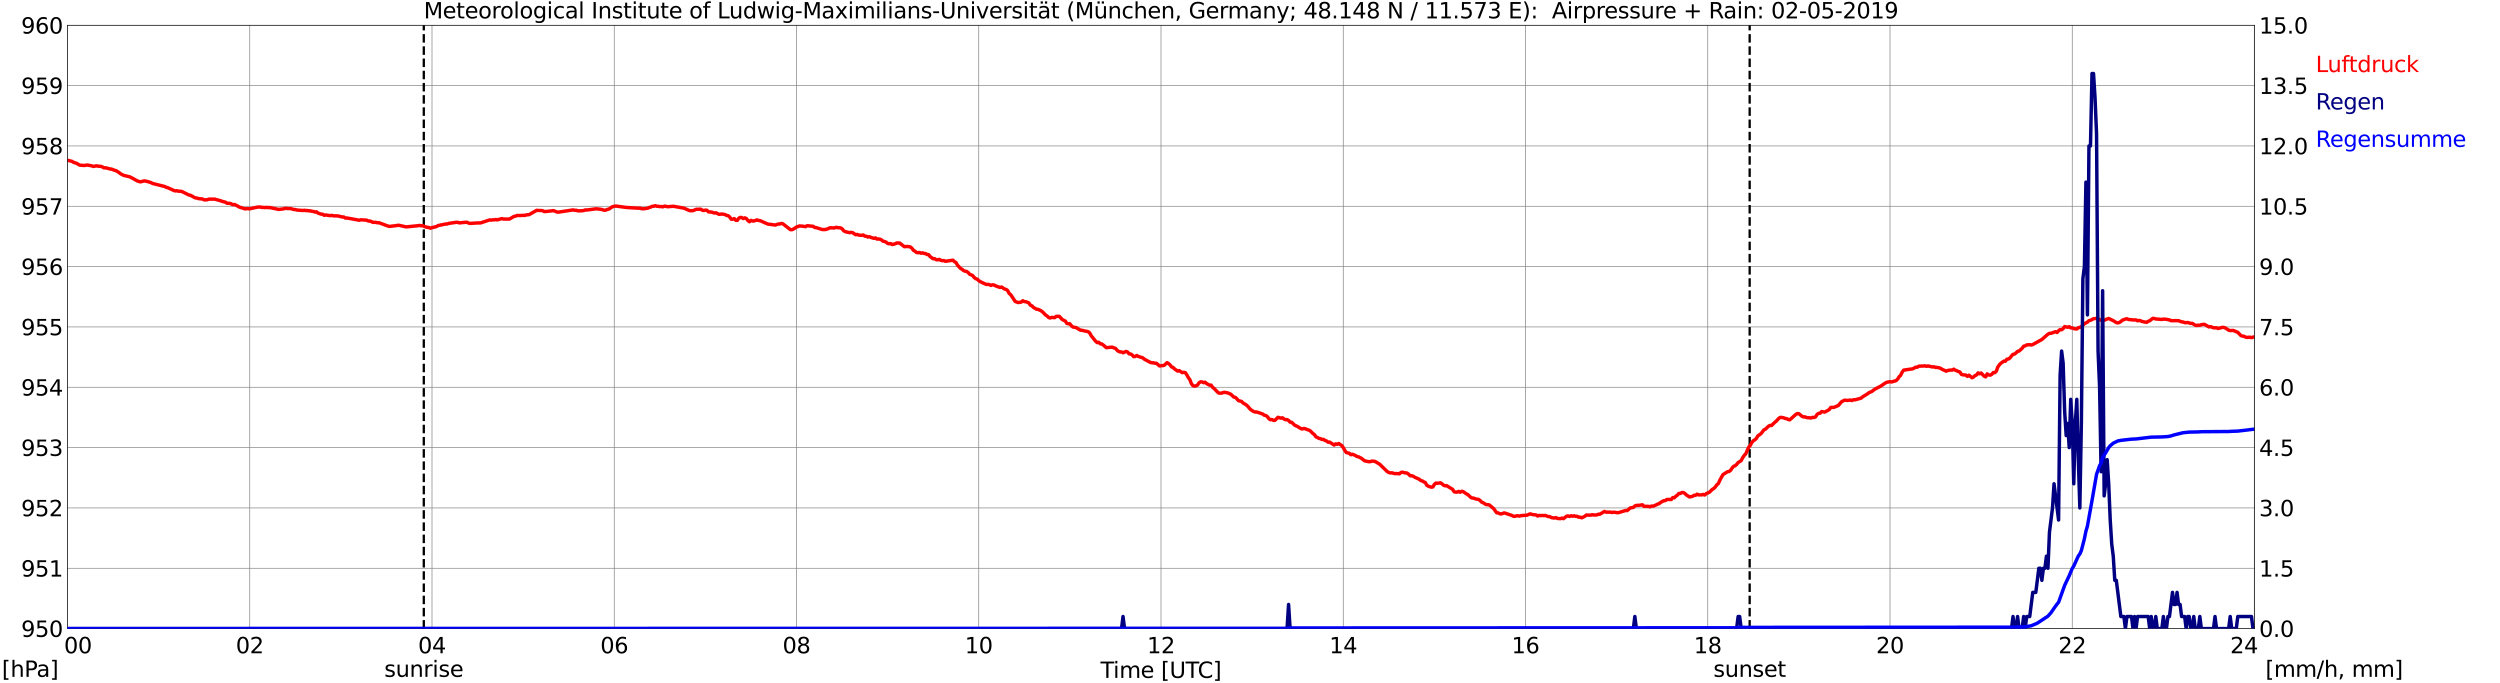 <?xml version="1.0" encoding="utf-8" standalone="no"?>
<!DOCTYPE svg PUBLIC "-//W3C//DTD SVG 1.1//EN"
  "http://www.w3.org/Graphics/SVG/1.1/DTD/svg11.dtd">
<svg xmlns:xlink="http://www.w3.org/1999/xlink" width="1085.4pt" height="296.64pt" viewBox="0 0 1085.4 296.64" xmlns="http://www.w3.org/2000/svg" version="1.1">
 <defs>
  <style type="text/css">*{stroke-linejoin: round; stroke-linecap: butt}</style>
 </defs>
 <g id="figure_1">
  <g id="patch_1">
   <path d="M 0 296.64 
L 1085.4 296.64 
L 1085.4 0 
L 0 0 
z
" style="fill: #ffffff"/>
  </g>
  <g id="axes_1">
   <g id="patch_2">
    <path d="M 29.306 272.909 
L 978.814 272.909 
L 978.814 10.976 
L 29.306 10.976 
z
" style="fill: #ffffff"/>
   </g>
   <g id="patch_3">
    <path d="M 978.814 272.909 
L 978.814 272.909 
L 978.814 10.976 
L 978.814 10.976 
z
" clip-path="url(#p8d8e513b7d)" style="fill: #d3d3d3; opacity: 0.25; stroke: #d3d3d3; stroke-linejoin: miter"/>
   </g>
   <g id="matplotlib.axis_1">
    <g id="xtick_1">
     <g id="line2d_1">
      <path d="M 29.306 272.909 
L 29.306 10.976 
" clip-path="url(#p8d8e513b7d)" style="fill: none; stroke: #808080; stroke-width: 0.3; stroke-linecap: square"/>
     </g>
     <g id="line2d_2"/>
     <g id="text_1">
      <!--    00 -->
      <g transform="translate(18.733 283.627) scale(0.095 -0.095)">
       <defs>
        <path id="DejaVuSans-20" transform="scale(0.016)"/>
        <path id="DejaVuSans-30" d="M 2034 4250 
Q 1547 4250 1301 3770 
Q 1056 3291 1056 2328 
Q 1056 1369 1301 889 
Q 1547 409 2034 409 
Q 2525 409 2770 889 
Q 3016 1369 3016 2328 
Q 3016 3291 2770 3770 
Q 2525 4250 2034 4250 
z
M 2034 4750 
Q 2819 4750 3233 4129 
Q 3647 3509 3647 2328 
Q 3647 1150 3233 529 
Q 2819 -91 2034 -91 
Q 1250 -91 836 529 
Q 422 1150 422 2328 
Q 422 3509 836 4129 
Q 1250 4750 2034 4750 
z
" transform="scale(0.016)"/>
       </defs>
       <use xlink:href="#DejaVuSans-20"/>
       <use xlink:href="#DejaVuSans-20" transform="translate(31.787 0)"/>
       <use xlink:href="#DejaVuSans-20" transform="translate(63.574 0)"/>
       <use xlink:href="#DejaVuSans-30" transform="translate(95.361 0)"/>
       <use xlink:href="#DejaVuSans-30" transform="translate(158.984 0)"/>
      </g>
     </g>
    </g>
    <g id="xtick_2">
     <g id="line2d_3">
      <path d="M 108.431 272.909 
L 108.431 10.976 
" clip-path="url(#p8d8e513b7d)" style="fill: none; stroke: #808080; stroke-width: 0.3; stroke-linecap: square"/>
     </g>
     <g id="line2d_4"/>
     <g id="text_2">
      <!-- 02 -->
      <g transform="translate(102.387 283.627) scale(0.095 -0.095)">
       <defs>
        <path id="DejaVuSans-32" d="M 1228 531 
L 3431 531 
L 3431 0 
L 469 0 
L 469 531 
Q 828 903 1448 1529 
Q 2069 2156 2228 2338 
Q 2531 2678 2651 2914 
Q 2772 3150 2772 3378 
Q 2772 3750 2511 3984 
Q 2250 4219 1831 4219 
Q 1534 4219 1204 4116 
Q 875 4013 500 3803 
L 500 4441 
Q 881 4594 1212 4672 
Q 1544 4750 1819 4750 
Q 2544 4750 2975 4387 
Q 3406 4025 3406 3419 
Q 3406 3131 3298 2873 
Q 3191 2616 2906 2266 
Q 2828 2175 2409 1742 
Q 1991 1309 1228 531 
z
" transform="scale(0.016)"/>
       </defs>
       <use xlink:href="#DejaVuSans-30"/>
       <use xlink:href="#DejaVuSans-32" transform="translate(63.623 0)"/>
      </g>
     </g>
    </g>
    <g id="xtick_3">
     <g id="line2d_5">
      <path d="M 187.557 272.909 
L 187.557 10.976 
" clip-path="url(#p8d8e513b7d)" style="fill: none; stroke: #808080; stroke-width: 0.3; stroke-linecap: square"/>
     </g>
     <g id="line2d_6"/>
     <g id="text_3">
      <!-- 04 -->
      <g transform="translate(181.513 283.627) scale(0.095 -0.095)">
       <defs>
        <path id="DejaVuSans-34" d="M 2419 4116 
L 825 1625 
L 2419 1625 
L 2419 4116 
z
M 2253 4666 
L 3047 4666 
L 3047 1625 
L 3713 1625 
L 3713 1100 
L 3047 1100 
L 3047 0 
L 2419 0 
L 2419 1100 
L 313 1100 
L 313 1709 
L 2253 4666 
z
" transform="scale(0.016)"/>
       </defs>
       <use xlink:href="#DejaVuSans-30"/>
       <use xlink:href="#DejaVuSans-34" transform="translate(63.623 0)"/>
      </g>
     </g>
    </g>
    <g id="xtick_4">
     <g id="line2d_7">
      <path d="M 266.683 272.909 
L 266.683 10.976 
" clip-path="url(#p8d8e513b7d)" style="fill: none; stroke: #808080; stroke-width: 0.3; stroke-linecap: square"/>
     </g>
     <g id="line2d_8"/>
     <g id="text_4">
      <!-- 06 -->
      <g transform="translate(260.638 283.627) scale(0.095 -0.095)">
       <defs>
        <path id="DejaVuSans-36" d="M 2113 2584 
Q 1688 2584 1439 2293 
Q 1191 2003 1191 1497 
Q 1191 994 1439 701 
Q 1688 409 2113 409 
Q 2538 409 2786 701 
Q 3034 994 3034 1497 
Q 3034 2003 2786 2293 
Q 2538 2584 2113 2584 
z
M 3366 4563 
L 3366 3988 
Q 3128 4100 2886 4159 
Q 2644 4219 2406 4219 
Q 1781 4219 1451 3797 
Q 1122 3375 1075 2522 
Q 1259 2794 1537 2939 
Q 1816 3084 2150 3084 
Q 2853 3084 3261 2657 
Q 3669 2231 3669 1497 
Q 3669 778 3244 343 
Q 2819 -91 2113 -91 
Q 1303 -91 875 529 
Q 447 1150 447 2328 
Q 447 3434 972 4092 
Q 1497 4750 2381 4750 
Q 2619 4750 2861 4703 
Q 3103 4656 3366 4563 
z
" transform="scale(0.016)"/>
       </defs>
       <use xlink:href="#DejaVuSans-30"/>
       <use xlink:href="#DejaVuSans-36" transform="translate(63.623 0)"/>
      </g>
     </g>
    </g>
    <g id="xtick_5">
     <g id="line2d_9">
      <path d="M 345.808 272.909 
L 345.808 10.976 
" clip-path="url(#p8d8e513b7d)" style="fill: none; stroke: #808080; stroke-width: 0.3; stroke-linecap: square"/>
     </g>
     <g id="line2d_10"/>
     <g id="text_5">
      <!-- 08 -->
      <g transform="translate(339.764 283.627) scale(0.095 -0.095)">
       <defs>
        <path id="DejaVuSans-38" d="M 2034 2216 
Q 1584 2216 1326 1975 
Q 1069 1734 1069 1313 
Q 1069 891 1326 650 
Q 1584 409 2034 409 
Q 2484 409 2743 651 
Q 3003 894 3003 1313 
Q 3003 1734 2745 1975 
Q 2488 2216 2034 2216 
z
M 1403 2484 
Q 997 2584 770 2862 
Q 544 3141 544 3541 
Q 544 4100 942 4425 
Q 1341 4750 2034 4750 
Q 2731 4750 3128 4425 
Q 3525 4100 3525 3541 
Q 3525 3141 3298 2862 
Q 3072 2584 2669 2484 
Q 3125 2378 3379 2068 
Q 3634 1759 3634 1313 
Q 3634 634 3220 271 
Q 2806 -91 2034 -91 
Q 1263 -91 848 271 
Q 434 634 434 1313 
Q 434 1759 690 2068 
Q 947 2378 1403 2484 
z
M 1172 3481 
Q 1172 3119 1398 2916 
Q 1625 2713 2034 2713 
Q 2441 2713 2670 2916 
Q 2900 3119 2900 3481 
Q 2900 3844 2670 4047 
Q 2441 4250 2034 4250 
Q 1625 4250 1398 4047 
Q 1172 3844 1172 3481 
z
" transform="scale(0.016)"/>
       </defs>
       <use xlink:href="#DejaVuSans-30"/>
       <use xlink:href="#DejaVuSans-38" transform="translate(63.623 0)"/>
      </g>
     </g>
    </g>
    <g id="xtick_6">
     <g id="line2d_11">
      <path d="M 424.934 272.909 
L 424.934 10.976 
" clip-path="url(#p8d8e513b7d)" style="fill: none; stroke: #808080; stroke-width: 0.3; stroke-linecap: square"/>
     </g>
     <g id="line2d_12"/>
     <g id="text_6">
      <!-- 10 -->
      <g transform="translate(418.89 283.627) scale(0.095 -0.095)">
       <defs>
        <path id="DejaVuSans-31" d="M 794 531 
L 1825 531 
L 1825 4091 
L 703 3866 
L 703 4441 
L 1819 4666 
L 2450 4666 
L 2450 531 
L 3481 531 
L 3481 0 
L 794 0 
L 794 531 
z
" transform="scale(0.016)"/>
       </defs>
       <use xlink:href="#DejaVuSans-31"/>
       <use xlink:href="#DejaVuSans-30" transform="translate(63.623 0)"/>
      </g>
     </g>
    </g>
    <g id="xtick_7">
     <g id="line2d_13">
      <path d="M 504.06 272.909 
L 504.06 10.976 
" clip-path="url(#p8d8e513b7d)" style="fill: none; stroke: #808080; stroke-width: 0.3; stroke-linecap: square"/>
     </g>
     <g id="line2d_14"/>
     <g id="text_7">
      <!-- 12 -->
      <g transform="translate(498.015 283.627) scale(0.095 -0.095)">
       <use xlink:href="#DejaVuSans-31"/>
       <use xlink:href="#DejaVuSans-32" transform="translate(63.623 0)"/>
      </g>
     </g>
    </g>
    <g id="xtick_8">
     <g id="line2d_15">
      <path d="M 583.185 272.909 
L 583.185 10.976 
" clip-path="url(#p8d8e513b7d)" style="fill: none; stroke: #808080; stroke-width: 0.3; stroke-linecap: square"/>
     </g>
     <g id="line2d_16"/>
     <g id="text_8">
      <!-- 14 -->
      <g transform="translate(577.141 283.627) scale(0.095 -0.095)">
       <use xlink:href="#DejaVuSans-31"/>
       <use xlink:href="#DejaVuSans-34" transform="translate(63.623 0)"/>
      </g>
     </g>
    </g>
    <g id="xtick_9">
     <g id="line2d_17">
      <path d="M 662.311 272.909 
L 662.311 10.976 
" clip-path="url(#p8d8e513b7d)" style="fill: none; stroke: #808080; stroke-width: 0.3; stroke-linecap: square"/>
     </g>
     <g id="line2d_18"/>
     <g id="text_9">
      <!-- 16 -->
      <g transform="translate(656.267 283.627) scale(0.095 -0.095)">
       <use xlink:href="#DejaVuSans-31"/>
       <use xlink:href="#DejaVuSans-36" transform="translate(63.623 0)"/>
      </g>
     </g>
    </g>
    <g id="xtick_10">
     <g id="line2d_19">
      <path d="M 741.437 272.909 
L 741.437 10.976 
" clip-path="url(#p8d8e513b7d)" style="fill: none; stroke: #808080; stroke-width: 0.3; stroke-linecap: square"/>
     </g>
     <g id="line2d_20"/>
     <g id="text_10">
      <!-- 18 -->
      <g transform="translate(735.392 283.627) scale(0.095 -0.095)">
       <use xlink:href="#DejaVuSans-31"/>
       <use xlink:href="#DejaVuSans-38" transform="translate(63.623 0)"/>
      </g>
     </g>
    </g>
    <g id="xtick_11">
     <g id="line2d_21">
      <path d="M 820.562 272.909 
L 820.562 10.976 
" clip-path="url(#p8d8e513b7d)" style="fill: none; stroke: #808080; stroke-width: 0.3; stroke-linecap: square"/>
     </g>
     <g id="line2d_22"/>
     <g id="text_11">
      <!-- 20 -->
      <g transform="translate(814.518 283.627) scale(0.095 -0.095)">
       <use xlink:href="#DejaVuSans-32"/>
       <use xlink:href="#DejaVuSans-30" transform="translate(63.623 0)"/>
      </g>
     </g>
    </g>
    <g id="xtick_12">
     <g id="line2d_23">
      <path d="M 899.688 272.909 
L 899.688 10.976 
" clip-path="url(#p8d8e513b7d)" style="fill: none; stroke: #808080; stroke-width: 0.3; stroke-linecap: square"/>
     </g>
     <g id="line2d_24"/>
     <g id="text_12">
      <!-- 22 -->
      <g transform="translate(893.644 283.627) scale(0.095 -0.095)">
       <use xlink:href="#DejaVuSans-32"/>
       <use xlink:href="#DejaVuSans-32" transform="translate(63.623 0)"/>
      </g>
     </g>
    </g>
    <g id="xtick_13">
     <g id="line2d_25">
      <path d="M 978.814 272.909 
L 978.814 10.976 
" clip-path="url(#p8d8e513b7d)" style="fill: none; stroke: #808080; stroke-width: 0.3; stroke-linecap: square"/>
     </g>
     <g id="line2d_26"/>
     <g id="text_13">
      <!-- 24    -->
      <g transform="translate(968.241 283.627) scale(0.095 -0.095)">
       <use xlink:href="#DejaVuSans-32"/>
       <use xlink:href="#DejaVuSans-34" transform="translate(63.623 0)"/>
       <use xlink:href="#DejaVuSans-20" transform="translate(127.246 0)"/>
       <use xlink:href="#DejaVuSans-20" transform="translate(159.033 0)"/>
       <use xlink:href="#DejaVuSans-20" transform="translate(190.82 0)"/>
      </g>
     </g>
    </g>
    <g id="text_14">
     <!-- Time [UTC] -->
     <g transform="translate(477.806 294.322) scale(0.095 -0.095)">
      <defs>
       <path id="DejaVuSans-54" d="M -19 4666 
L 3928 4666 
L 3928 4134 
L 2272 4134 
L 2272 0 
L 1638 0 
L 1638 4134 
L -19 4134 
L -19 4666 
z
" transform="scale(0.016)"/>
       <path id="DejaVuSans-69" d="M 603 3500 
L 1178 3500 
L 1178 0 
L 603 0 
L 603 3500 
z
M 603 4863 
L 1178 4863 
L 1178 4134 
L 603 4134 
L 603 4863 
z
" transform="scale(0.016)"/>
       <path id="DejaVuSans-6d" d="M 3328 2828 
Q 3544 3216 3844 3400 
Q 4144 3584 4550 3584 
Q 5097 3584 5394 3201 
Q 5691 2819 5691 2113 
L 5691 0 
L 5113 0 
L 5113 2094 
Q 5113 2597 4934 2840 
Q 4756 3084 4391 3084 
Q 3944 3084 3684 2787 
Q 3425 2491 3425 1978 
L 3425 0 
L 2847 0 
L 2847 2094 
Q 2847 2600 2669 2842 
Q 2491 3084 2119 3084 
Q 1678 3084 1418 2786 
Q 1159 2488 1159 1978 
L 1159 0 
L 581 0 
L 581 3500 
L 1159 3500 
L 1159 2956 
Q 1356 3278 1631 3431 
Q 1906 3584 2284 3584 
Q 2666 3584 2933 3390 
Q 3200 3197 3328 2828 
z
" transform="scale(0.016)"/>
       <path id="DejaVuSans-65" d="M 3597 1894 
L 3597 1613 
L 953 1613 
Q 991 1019 1311 708 
Q 1631 397 2203 397 
Q 2534 397 2845 478 
Q 3156 559 3463 722 
L 3463 178 
Q 3153 47 2828 -22 
Q 2503 -91 2169 -91 
Q 1331 -91 842 396 
Q 353 884 353 1716 
Q 353 2575 817 3079 
Q 1281 3584 2069 3584 
Q 2775 3584 3186 3129 
Q 3597 2675 3597 1894 
z
M 3022 2063 
Q 3016 2534 2758 2815 
Q 2500 3097 2075 3097 
Q 1594 3097 1305 2825 
Q 1016 2553 972 2059 
L 3022 2063 
z
" transform="scale(0.016)"/>
       <path id="DejaVuSans-5b" d="M 550 4863 
L 1875 4863 
L 1875 4416 
L 1125 4416 
L 1125 -397 
L 1875 -397 
L 1875 -844 
L 550 -844 
L 550 4863 
z
" transform="scale(0.016)"/>
       <path id="DejaVuSans-55" d="M 556 4666 
L 1191 4666 
L 1191 1831 
Q 1191 1081 1462 751 
Q 1734 422 2344 422 
Q 2950 422 3222 751 
Q 3494 1081 3494 1831 
L 3494 4666 
L 4128 4666 
L 4128 1753 
Q 4128 841 3676 375 
Q 3225 -91 2344 -91 
Q 1459 -91 1007 375 
Q 556 841 556 1753 
L 556 4666 
z
" transform="scale(0.016)"/>
       <path id="DejaVuSans-43" d="M 4122 4306 
L 4122 3641 
Q 3803 3938 3442 4084 
Q 3081 4231 2675 4231 
Q 1875 4231 1450 3742 
Q 1025 3253 1025 2328 
Q 1025 1406 1450 917 
Q 1875 428 2675 428 
Q 3081 428 3442 575 
Q 3803 722 4122 1019 
L 4122 359 
Q 3791 134 3420 21 
Q 3050 -91 2638 -91 
Q 1578 -91 968 557 
Q 359 1206 359 2328 
Q 359 3453 968 4101 
Q 1578 4750 2638 4750 
Q 3056 4750 3426 4639 
Q 3797 4528 4122 4306 
z
" transform="scale(0.016)"/>
       <path id="DejaVuSans-5d" d="M 1947 4863 
L 1947 -844 
L 622 -844 
L 622 -397 
L 1369 -397 
L 1369 4416 
L 622 4416 
L 622 4863 
L 1947 4863 
z
" transform="scale(0.016)"/>
      </defs>
      <use xlink:href="#DejaVuSans-54"/>
      <use xlink:href="#DejaVuSans-69" transform="translate(57.959 0)"/>
      <use xlink:href="#DejaVuSans-6d" transform="translate(85.742 0)"/>
      <use xlink:href="#DejaVuSans-65" transform="translate(183.154 0)"/>
      <use xlink:href="#DejaVuSans-20" transform="translate(244.678 0)"/>
      <use xlink:href="#DejaVuSans-5b" transform="translate(276.465 0)"/>
      <use xlink:href="#DejaVuSans-55" transform="translate(315.479 0)"/>
      <use xlink:href="#DejaVuSans-54" transform="translate(388.672 0)"/>
      <use xlink:href="#DejaVuSans-43" transform="translate(443.881 0)"/>
      <use xlink:href="#DejaVuSans-5d" transform="translate(513.705 0)"/>
     </g>
    </g>
   </g>
   <g id="matplotlib.axis_2">
    <g id="ytick_1">
     <g id="line2d_27">
      <path d="M 29.306 272.909 
L 978.814 272.909 
" clip-path="url(#p8d8e513b7d)" style="fill: none; stroke: #808080; stroke-width: 0.3; stroke-linecap: square"/>
     </g>
     <g id="line2d_28"/>
     <g id="text_15">
      <!-- 950 -->
      <g transform="translate(9.173 276.518) scale(0.095 -0.095)">
       <defs>
        <path id="DejaVuSans-39" d="M 703 97 
L 703 672 
Q 941 559 1184 500 
Q 1428 441 1663 441 
Q 2288 441 2617 861 
Q 2947 1281 2994 2138 
Q 2813 1869 2534 1725 
Q 2256 1581 1919 1581 
Q 1219 1581 811 2004 
Q 403 2428 403 3163 
Q 403 3881 828 4315 
Q 1253 4750 1959 4750 
Q 2769 4750 3195 4129 
Q 3622 3509 3622 2328 
Q 3622 1225 3098 567 
Q 2575 -91 1691 -91 
Q 1453 -91 1209 -44 
Q 966 3 703 97 
z
M 1959 2075 
Q 2384 2075 2632 2365 
Q 2881 2656 2881 3163 
Q 2881 3666 2632 3958 
Q 2384 4250 1959 4250 
Q 1534 4250 1286 3958 
Q 1038 3666 1038 3163 
Q 1038 2656 1286 2365 
Q 1534 2075 1959 2075 
z
" transform="scale(0.016)"/>
        <path id="DejaVuSans-35" d="M 691 4666 
L 3169 4666 
L 3169 4134 
L 1269 4134 
L 1269 2991 
Q 1406 3038 1543 3061 
Q 1681 3084 1819 3084 
Q 2600 3084 3056 2656 
Q 3513 2228 3513 1497 
Q 3513 744 3044 326 
Q 2575 -91 1722 -91 
Q 1428 -91 1123 -41 
Q 819 9 494 109 
L 494 744 
Q 775 591 1075 516 
Q 1375 441 1709 441 
Q 2250 441 2565 725 
Q 2881 1009 2881 1497 
Q 2881 1984 2565 2268 
Q 2250 2553 1709 2553 
Q 1456 2553 1204 2497 
Q 953 2441 691 2322 
L 691 4666 
z
" transform="scale(0.016)"/>
       </defs>
       <use xlink:href="#DejaVuSans-39"/>
       <use xlink:href="#DejaVuSans-35" transform="translate(63.623 0)"/>
       <use xlink:href="#DejaVuSans-30" transform="translate(127.246 0)"/>
      </g>
     </g>
    </g>
    <g id="ytick_2">
     <g id="line2d_29">
      <path d="M 29.306 246.715 
L 978.814 246.715 
" clip-path="url(#p8d8e513b7d)" style="fill: none; stroke: #808080; stroke-width: 0.3; stroke-linecap: square"/>
     </g>
     <g id="line2d_30"/>
     <g id="text_16">
      <!-- 951 -->
      <g transform="translate(9.173 250.325) scale(0.095 -0.095)">
       <use xlink:href="#DejaVuSans-39"/>
       <use xlink:href="#DejaVuSans-35" transform="translate(63.623 0)"/>
       <use xlink:href="#DejaVuSans-31" transform="translate(127.246 0)"/>
      </g>
     </g>
    </g>
    <g id="ytick_3">
     <g id="line2d_31">
      <path d="M 29.306 220.522 
L 978.814 220.522 
" clip-path="url(#p8d8e513b7d)" style="fill: none; stroke: #808080; stroke-width: 0.3; stroke-linecap: square"/>
     </g>
     <g id="line2d_32"/>
     <g id="text_17">
      <!-- 952 -->
      <g transform="translate(9.173 224.131) scale(0.095 -0.095)">
       <use xlink:href="#DejaVuSans-39"/>
       <use xlink:href="#DejaVuSans-35" transform="translate(63.623 0)"/>
       <use xlink:href="#DejaVuSans-32" transform="translate(127.246 0)"/>
      </g>
     </g>
    </g>
    <g id="ytick_4">
     <g id="line2d_33">
      <path d="M 29.306 194.329 
L 978.814 194.329 
" clip-path="url(#p8d8e513b7d)" style="fill: none; stroke: #808080; stroke-width: 0.3; stroke-linecap: square"/>
     </g>
     <g id="line2d_34"/>
     <g id="text_18">
      <!-- 953 -->
      <g transform="translate(9.173 197.938) scale(0.095 -0.095)">
       <defs>
        <path id="DejaVuSans-33" d="M 2597 2516 
Q 3050 2419 3304 2112 
Q 3559 1806 3559 1356 
Q 3559 666 3084 287 
Q 2609 -91 1734 -91 
Q 1441 -91 1130 -33 
Q 819 25 488 141 
L 488 750 
Q 750 597 1062 519 
Q 1375 441 1716 441 
Q 2309 441 2620 675 
Q 2931 909 2931 1356 
Q 2931 1769 2642 2001 
Q 2353 2234 1838 2234 
L 1294 2234 
L 1294 2753 
L 1863 2753 
Q 2328 2753 2575 2939 
Q 2822 3125 2822 3475 
Q 2822 3834 2567 4026 
Q 2313 4219 1838 4219 
Q 1578 4219 1281 4162 
Q 984 4106 628 3988 
L 628 4550 
Q 988 4650 1302 4700 
Q 1616 4750 1894 4750 
Q 2613 4750 3031 4423 
Q 3450 4097 3450 3541 
Q 3450 3153 3228 2886 
Q 3006 2619 2597 2516 
z
" transform="scale(0.016)"/>
       </defs>
       <use xlink:href="#DejaVuSans-39"/>
       <use xlink:href="#DejaVuSans-35" transform="translate(63.623 0)"/>
       <use xlink:href="#DejaVuSans-33" transform="translate(127.246 0)"/>
      </g>
     </g>
    </g>
    <g id="ytick_5">
     <g id="line2d_35">
      <path d="M 29.306 168.136 
L 978.814 168.136 
" clip-path="url(#p8d8e513b7d)" style="fill: none; stroke: #808080; stroke-width: 0.3; stroke-linecap: square"/>
     </g>
     <g id="line2d_36"/>
     <g id="text_19">
      <!-- 954 -->
      <g transform="translate(9.173 171.745) scale(0.095 -0.095)">
       <use xlink:href="#DejaVuSans-39"/>
       <use xlink:href="#DejaVuSans-35" transform="translate(63.623 0)"/>
       <use xlink:href="#DejaVuSans-34" transform="translate(127.246 0)"/>
      </g>
     </g>
    </g>
    <g id="ytick_6">
     <g id="line2d_37">
      <path d="M 29.306 141.942 
L 978.814 141.942 
" clip-path="url(#p8d8e513b7d)" style="fill: none; stroke: #808080; stroke-width: 0.3; stroke-linecap: square"/>
     </g>
     <g id="line2d_38"/>
     <g id="text_20">
      <!-- 955 -->
      <g transform="translate(9.173 145.551) scale(0.095 -0.095)">
       <use xlink:href="#DejaVuSans-39"/>
       <use xlink:href="#DejaVuSans-35" transform="translate(63.623 0)"/>
       <use xlink:href="#DejaVuSans-35" transform="translate(127.246 0)"/>
      </g>
     </g>
    </g>
    <g id="ytick_7">
     <g id="line2d_39">
      <path d="M 29.306 115.749 
L 978.814 115.749 
" clip-path="url(#p8d8e513b7d)" style="fill: none; stroke: #808080; stroke-width: 0.3; stroke-linecap: square"/>
     </g>
     <g id="line2d_40"/>
     <g id="text_21">
      <!-- 956 -->
      <g transform="translate(9.173 119.358) scale(0.095 -0.095)">
       <use xlink:href="#DejaVuSans-39"/>
       <use xlink:href="#DejaVuSans-35" transform="translate(63.623 0)"/>
       <use xlink:href="#DejaVuSans-36" transform="translate(127.246 0)"/>
      </g>
     </g>
    </g>
    <g id="ytick_8">
     <g id="line2d_41">
      <path d="M 29.306 89.556 
L 978.814 89.556 
" clip-path="url(#p8d8e513b7d)" style="fill: none; stroke: #808080; stroke-width: 0.3; stroke-linecap: square"/>
     </g>
     <g id="line2d_42"/>
     <g id="text_22">
      <!-- 957 -->
      <g transform="translate(9.173 93.165) scale(0.095 -0.095)">
       <defs>
        <path id="DejaVuSans-37" d="M 525 4666 
L 3525 4666 
L 3525 4397 
L 1831 0 
L 1172 0 
L 2766 4134 
L 525 4134 
L 525 4666 
z
" transform="scale(0.016)"/>
       </defs>
       <use xlink:href="#DejaVuSans-39"/>
       <use xlink:href="#DejaVuSans-35" transform="translate(63.623 0)"/>
       <use xlink:href="#DejaVuSans-37" transform="translate(127.246 0)"/>
      </g>
     </g>
    </g>
    <g id="ytick_9">
     <g id="line2d_43">
      <path d="M 29.306 63.362 
L 978.814 63.362 
" clip-path="url(#p8d8e513b7d)" style="fill: none; stroke: #808080; stroke-width: 0.3; stroke-linecap: square"/>
     </g>
     <g id="line2d_44"/>
     <g id="text_23">
      <!-- 958 -->
      <g transform="translate(9.173 66.972) scale(0.095 -0.095)">
       <use xlink:href="#DejaVuSans-39"/>
       <use xlink:href="#DejaVuSans-35" transform="translate(63.623 0)"/>
       <use xlink:href="#DejaVuSans-38" transform="translate(127.246 0)"/>
      </g>
     </g>
    </g>
    <g id="ytick_10">
     <g id="line2d_45">
      <path d="M 29.306 37.169 
L 978.814 37.169 
" clip-path="url(#p8d8e513b7d)" style="fill: none; stroke: #808080; stroke-width: 0.3; stroke-linecap: square"/>
     </g>
     <g id="line2d_46"/>
     <g id="text_24">
      <!-- 959 -->
      <g transform="translate(9.173 40.778) scale(0.095 -0.095)">
       <use xlink:href="#DejaVuSans-39"/>
       <use xlink:href="#DejaVuSans-35" transform="translate(63.623 0)"/>
       <use xlink:href="#DejaVuSans-39" transform="translate(127.246 0)"/>
      </g>
     </g>
    </g>
    <g id="ytick_11">
     <g id="line2d_47">
      <path d="M 29.306 10.976 
L 978.814 10.976 
" clip-path="url(#p8d8e513b7d)" style="fill: none; stroke: #808080; stroke-width: 0.3; stroke-linecap: square"/>
     </g>
     <g id="line2d_48"/>
     <g id="text_25">
      <!-- 960 -->
      <g transform="translate(9.173 14.585) scale(0.095 -0.095)">
       <use xlink:href="#DejaVuSans-39"/>
       <use xlink:href="#DejaVuSans-36" transform="translate(63.623 0)"/>
       <use xlink:href="#DejaVuSans-30" transform="translate(127.246 0)"/>
      </g>
     </g>
    </g>
   </g>
   <g id="line2d_49">
    <path d="M 183.996 272.909 
L 183.996 10.976 
" clip-path="url(#p8d8e513b7d)" style="fill: none; stroke-dasharray: 3.7,1.6; stroke-dashoffset: 0; stroke: #000000"/>
   </g>
   <g id="line2d_50">
    <path d="M 759.636 272.909 
L 759.636 10.976 
" clip-path="url(#p8d8e513b7d)" style="fill: none; stroke-dasharray: 3.7,1.6; stroke-dashoffset: 0; stroke: #000000"/>
   </g>
   <g id="line2d_51">
    <path d="M 29.306 69.561 
L 31.284 70.068 
L 31.943 70.487 
L 33.262 70.906 
L 34.581 71.692 
L 36.559 71.849 
L 37.878 71.639 
L 39.856 72.006 
L 40.515 72.268 
L 41.834 72.006 
L 43.153 72.216 
L 43.812 72.216 
L 44.472 72.478 
L 45.131 72.897 
L 45.79 72.844 
L 47.109 73.159 
L 47.768 73.368 
L 48.428 73.421 
L 49.747 73.944 
L 50.406 74.102 
L 51.725 74.94 
L 52.384 75.464 
L 53.703 76.145 
L 56.34 76.773 
L 57.659 77.454 
L 58.978 78.188 
L 59.637 78.554 
L 60.956 78.974 
L 62.275 78.607 
L 62.934 78.554 
L 64.253 78.869 
L 65.572 79.288 
L 66.231 79.655 
L 71.506 80.964 
L 72.166 81.331 
L 72.825 81.488 
L 75.462 82.693 
L 76.122 82.903 
L 76.781 82.798 
L 77.441 83.007 
L 78.759 83.06 
L 82.056 84.684 
L 82.716 84.788 
L 84.694 85.889 
L 85.353 85.941 
L 86.013 86.203 
L 87.991 86.412 
L 88.65 86.779 
L 89.969 86.727 
L 90.628 86.465 
L 93.266 86.465 
L 95.903 87.198 
L 96.563 87.46 
L 97.881 87.774 
L 98.541 88.246 
L 99.86 88.298 
L 101.178 88.875 
L 101.838 88.77 
L 103.156 89.451 
L 103.816 89.87 
L 106.453 90.708 
L 107.113 90.551 
L 108.431 90.656 
L 111.728 89.922 
L 113.047 89.87 
L 113.707 90.079 
L 114.366 90.027 
L 115.025 90.132 
L 115.685 90.027 
L 116.344 90.132 
L 117.003 90.079 
L 120.96 90.918 
L 122.938 90.708 
L 123.597 90.499 
L 124.257 90.446 
L 124.916 90.551 
L 126.235 90.551 
L 127.553 90.97 
L 128.213 90.97 
L 128.872 91.18 
L 131.51 91.389 
L 132.169 91.284 
L 132.829 91.442 
L 133.488 91.389 
L 134.147 91.546 
L 134.807 91.546 
L 135.466 91.756 
L 136.125 91.808 
L 136.785 92.07 
L 137.444 91.965 
L 138.104 92.542 
L 139.422 92.961 
L 140.082 93.013 
L 140.741 93.485 
L 141.4 93.327 
L 143.379 93.642 
L 144.038 93.485 
L 144.697 93.694 
L 146.676 93.747 
L 148.654 94.218 
L 149.313 94.218 
L 149.972 94.69 
L 150.632 94.637 
L 155.247 95.475 
L 155.907 95.632 
L 156.566 95.423 
L 159.204 95.58 
L 159.863 95.947 
L 160.523 95.947 
L 161.182 96.156 
L 161.841 96.523 
L 163.16 96.523 
L 163.819 96.733 
L 164.479 96.68 
L 168.435 98.147 
L 169.094 98.304 
L 171.732 97.99 
L 173.051 97.78 
L 176.348 98.514 
L 180.963 98.042 
L 182.282 97.885 
L 182.941 98.042 
L 183.601 97.937 
L 184.26 98.357 
L 185.579 98.723 
L 186.238 98.776 
L 186.898 99.09 
L 187.557 98.828 
L 188.876 98.514 
L 189.535 98.357 
L 190.195 97.937 
L 193.492 97.256 
L 194.151 97.256 
L 194.81 96.995 
L 198.107 96.523 
L 198.767 96.523 
L 199.426 96.785 
L 201.404 96.575 
L 202.723 96.471 
L 203.382 96.837 
L 204.042 96.995 
L 207.339 96.785 
L 208.657 96.785 
L 212.614 95.475 
L 213.273 95.58 
L 213.932 95.423 
L 214.592 95.475 
L 215.251 95.266 
L 215.91 95.475 
L 217.889 94.899 
L 218.548 95.109 
L 221.186 95.109 
L 223.164 93.956 
L 223.823 93.851 
L 224.482 93.537 
L 225.801 93.589 
L 227.12 93.485 
L 227.779 93.537 
L 228.439 93.327 
L 229.757 93.17 
L 233.054 91.284 
L 233.714 91.389 
L 235.033 91.389 
L 235.692 91.546 
L 236.351 91.861 
L 237.67 91.756 
L 240.308 91.442 
L 241.626 91.965 
L 242.286 92.123 
L 248.88 91.127 
L 249.539 91.337 
L 250.198 91.284 
L 250.858 91.546 
L 252.836 91.494 
L 253.495 91.389 
L 254.155 91.127 
L 254.814 91.18 
L 258.77 90.656 
L 260.089 90.761 
L 261.408 90.97 
L 262.067 91.232 
L 262.726 91.284 
L 264.705 90.603 
L 265.364 90.079 
L 266.023 89.713 
L 267.342 89.451 
L 271.958 90.079 
L 277.233 90.394 
L 277.892 90.341 
L 278.552 90.603 
L 279.211 90.656 
L 281.189 90.394 
L 281.849 90.079 
L 282.508 89.922 
L 283.167 89.556 
L 283.827 89.556 
L 284.486 89.294 
L 285.145 89.556 
L 285.805 89.556 
L 286.464 89.713 
L 287.124 89.66 
L 287.783 89.818 
L 288.442 89.503 
L 289.102 89.556 
L 289.761 89.765 
L 291.08 89.66 
L 292.399 89.556 
L 297.014 90.394 
L 298.992 91.284 
L 299.652 91.494 
L 300.971 91.442 
L 302.289 90.865 
L 304.267 90.813 
L 304.927 91.284 
L 305.586 91.389 
L 306.246 91.232 
L 306.905 91.284 
L 307.564 91.965 
L 308.883 92.07 
L 310.202 92.489 
L 310.861 92.384 
L 312.18 93.066 
L 313.499 92.908 
L 314.818 93.17 
L 315.477 93.537 
L 316.136 93.642 
L 316.796 94.218 
L 317.455 95.161 
L 318.114 95.161 
L 318.774 94.899 
L 319.433 95.632 
L 320.093 95.685 
L 320.752 94.742 
L 321.411 94.375 
L 322.071 94.48 
L 322.73 94.899 
L 323.39 94.585 
L 324.049 94.899 
L 324.708 95.737 
L 325.368 96.261 
L 326.027 95.685 
L 326.686 95.947 
L 327.346 95.947 
L 328.665 95.475 
L 329.324 95.737 
L 329.983 95.79 
L 333.28 97.256 
L 335.258 97.518 
L 336.577 97.728 
L 337.896 97.256 
L 338.555 97.256 
L 339.215 96.995 
L 339.874 97.152 
L 343.171 99.719 
L 343.83 99.719 
L 344.49 99.457 
L 345.808 98.566 
L 347.127 98.095 
L 348.446 98.199 
L 349.765 98.409 
L 350.424 97.99 
L 352.402 98.199 
L 353.062 98.252 
L 353.721 98.776 
L 354.38 98.828 
L 357.018 99.666 
L 358.337 99.666 
L 359.655 99.247 
L 360.315 98.88 
L 362.293 98.985 
L 362.952 98.671 
L 363.612 98.828 
L 364.93 98.933 
L 365.59 99.3 
L 366.249 100.138 
L 366.909 100.557 
L 368.887 101.028 
L 369.546 100.871 
L 370.206 101.028 
L 371.524 101.919 
L 372.184 101.762 
L 372.843 102.076 
L 374.162 102.181 
L 374.821 102.024 
L 375.481 102.547 
L 376.14 102.547 
L 376.799 102.914 
L 377.459 102.757 
L 378.118 103.071 
L 379.437 103.49 
L 380.096 103.281 
L 380.756 103.805 
L 381.415 103.752 
L 382.074 103.857 
L 382.734 104.171 
L 383.393 104.748 
L 384.053 104.853 
L 384.712 105.114 
L 385.371 105.691 
L 386.031 105.848 
L 386.69 105.743 
L 387.349 106.162 
L 388.668 105.848 
L 389.328 105.481 
L 390.646 105.534 
L 392.624 107.105 
L 393.943 107 
L 395.262 107.21 
L 395.921 107.786 
L 396.581 108.677 
L 397.24 109.043 
L 397.899 109.62 
L 398.559 109.724 
L 399.218 109.62 
L 399.878 109.934 
L 400.537 109.777 
L 401.196 110.039 
L 401.856 110.091 
L 402.515 110.51 
L 403.175 110.563 
L 403.834 111.401 
L 405.153 112.344 
L 405.812 112.291 
L 406.471 112.763 
L 407.131 112.815 
L 407.79 112.606 
L 408.45 113.025 
L 409.109 113.182 
L 409.768 113.13 
L 410.428 113.444 
L 413.725 112.972 
L 414.384 113.601 
L 415.043 113.968 
L 415.703 115.12 
L 417.022 116.535 
L 417.681 116.901 
L 418.34 117.478 
L 419 117.74 
L 419.659 117.844 
L 420.318 118.316 
L 420.978 119.049 
L 422.297 119.626 
L 422.956 120.464 
L 423.615 120.988 
L 424.275 121.197 
L 424.934 121.878 
L 426.253 122.612 
L 428.231 123.502 
L 428.89 123.45 
L 429.55 123.555 
L 430.209 123.921 
L 430.869 123.659 
L 431.528 123.712 
L 432.187 124.078 
L 434.165 124.812 
L 434.825 124.602 
L 436.144 125.493 
L 436.803 125.65 
L 437.462 126.121 
L 438.122 127.379 
L 438.781 127.903 
L 440.759 130.889 
L 442.078 131.36 
L 443.397 131.151 
L 444.056 130.574 
L 444.716 130.941 
L 445.375 130.993 
L 446.694 131.517 
L 447.353 132.513 
L 448.012 132.775 
L 448.672 133.456 
L 449.991 134.241 
L 450.65 134.294 
L 451.969 134.922 
L 452.628 135.394 
L 453.947 136.756 
L 454.606 137.175 
L 455.266 137.856 
L 455.925 138.066 
L 456.584 137.804 
L 457.903 137.908 
L 458.563 137.332 
L 459.881 137.332 
L 461.2 138.747 
L 462.519 139.375 
L 463.178 140.423 
L 463.838 140.58 
L 464.497 140.58 
L 465.156 141.418 
L 465.816 141.995 
L 467.134 142.204 
L 469.113 143.357 
L 469.772 143.409 
L 471.091 143.723 
L 472.409 143.985 
L 473.069 144.509 
L 473.728 145.714 
L 475.706 148.176 
L 476.366 148.753 
L 477.025 148.595 
L 477.685 149.276 
L 478.344 149.329 
L 479.003 149.8 
L 480.322 150.953 
L 482.3 150.743 
L 482.96 150.743 
L 483.619 151.058 
L 484.278 151.215 
L 484.938 152 
L 485.597 152.524 
L 486.256 152.786 
L 486.916 152.786 
L 487.575 153.153 
L 488.894 152.577 
L 489.553 152.839 
L 490.213 153.624 
L 490.872 153.677 
L 491.532 154.096 
L 492.191 154.829 
L 492.85 154.777 
L 493.51 154.358 
L 494.169 154.725 
L 496.147 155.353 
L 496.807 155.929 
L 499.444 157.344 
L 500.103 157.501 
L 500.763 157.501 
L 501.422 157.711 
L 502.082 157.711 
L 503.4 158.863 
L 505.379 158.654 
L 506.697 157.449 
L 507.357 157.868 
L 508.016 158.444 
L 508.675 159.335 
L 509.335 159.544 
L 509.994 160.225 
L 511.313 161.116 
L 511.972 160.906 
L 513.291 161.797 
L 513.95 161.64 
L 514.61 161.797 
L 515.269 162.74 
L 515.929 163.945 
L 516.588 164.835 
L 517.247 166.564 
L 517.907 167.402 
L 518.566 167.664 
L 519.226 167.507 
L 519.885 167.193 
L 520.544 166.25 
L 521.204 165.778 
L 521.863 165.778 
L 522.522 166.145 
L 523.182 165.935 
L 523.841 166.512 
L 525.16 167.245 
L 525.819 167.193 
L 526.479 168.188 
L 527.138 168.659 
L 528.457 170.074 
L 529.116 170.65 
L 530.435 170.702 
L 531.094 170.388 
L 531.754 170.336 
L 533.073 170.598 
L 534.391 171.174 
L 535.71 172.431 
L 536.369 172.536 
L 537.029 173.165 
L 537.688 173.95 
L 539.007 174.265 
L 539.666 174.946 
L 540.985 175.732 
L 541.644 176.308 
L 542.963 177.827 
L 544.282 178.665 
L 544.941 178.875 
L 545.601 178.875 
L 546.919 179.294 
L 548.238 179.765 
L 548.898 180.289 
L 549.557 180.394 
L 550.216 180.866 
L 550.876 181.756 
L 551.535 182.228 
L 552.195 182.123 
L 552.854 182.489 
L 553.513 182.489 
L 554.832 181.18 
L 556.151 181.547 
L 556.81 181.389 
L 557.47 181.913 
L 558.129 182.228 
L 558.788 182.175 
L 559.448 182.542 
L 560.107 183.275 
L 560.766 183.328 
L 562.085 184.585 
L 563.404 185.214 
L 564.723 186.052 
L 565.382 186.261 
L 566.042 185.999 
L 566.701 186.157 
L 568.02 186.68 
L 568.679 186.89 
L 569.998 188.2 
L 570.657 188.671 
L 571.317 189.666 
L 571.976 189.928 
L 572.635 190.347 
L 573.295 190.452 
L 573.954 190.819 
L 574.613 190.767 
L 575.273 191.238 
L 575.932 191.448 
L 576.592 191.971 
L 577.251 191.919 
L 579.229 193.229 
L 579.889 192.705 
L 580.548 192.914 
L 581.207 192.548 
L 582.526 193.438 
L 583.185 194.329 
L 583.845 195.534 
L 584.504 196.477 
L 585.823 196.791 
L 586.482 197.42 
L 587.142 197.21 
L 588.46 197.734 
L 589.12 198.205 
L 589.779 198.31 
L 591.098 198.991 
L 592.417 200.039 
L 593.736 200.353 
L 594.395 200.458 
L 595.054 200.406 
L 595.714 200.144 
L 597.032 200.353 
L 599.011 201.558 
L 602.307 204.754 
L 602.967 205.121 
L 603.626 205.33 
L 604.286 205.278 
L 605.604 205.644 
L 606.264 205.592 
L 607.582 205.697 
L 608.242 205.121 
L 608.901 204.963 
L 609.561 205.225 
L 610.879 205.382 
L 611.539 205.854 
L 612.198 206.535 
L 612.858 206.535 
L 613.517 206.744 
L 614.176 207.164 
L 616.154 208.054 
L 616.814 208.63 
L 617.473 208.788 
L 618.133 209.207 
L 618.792 209.469 
L 619.451 210.673 
L 620.111 211.093 
L 621.429 211.512 
L 622.089 211.407 
L 622.748 210.307 
L 623.408 209.731 
L 624.067 209.835 
L 625.386 209.626 
L 626.045 210.045 
L 626.705 210.621 
L 627.364 210.935 
L 628.023 210.831 
L 630.661 212.455 
L 631.32 213.502 
L 631.98 213.66 
L 632.639 213.66 
L 633.298 213.345 
L 633.958 213.712 
L 634.617 213.293 
L 635.276 213.45 
L 636.595 214.393 
L 637.255 214.707 
L 638.573 215.965 
L 639.233 216.226 
L 639.892 216.279 
L 640.552 216.593 
L 641.87 216.803 
L 642.53 217.222 
L 643.189 217.955 
L 643.848 218.217 
L 645.167 219.055 
L 646.486 219.16 
L 648.464 220.784 
L 649.783 222.618 
L 650.442 222.67 
L 651.102 223.037 
L 651.761 223.142 
L 653.08 222.67 
L 656.377 223.77 
L 657.036 224.137 
L 657.695 224.189 
L 658.355 223.98 
L 659.014 223.927 
L 659.674 224.084 
L 660.333 223.875 
L 662.97 223.665 
L 664.289 223.089 
L 665.608 223.456 
L 666.927 223.561 
L 667.586 224.032 
L 668.246 223.77 
L 668.905 223.875 
L 669.564 223.77 
L 670.224 223.875 
L 670.883 223.77 
L 672.202 224.294 
L 672.861 224.294 
L 673.521 224.713 
L 674.839 224.923 
L 675.499 224.713 
L 676.158 225.08 
L 677.477 225.185 
L 678.136 224.923 
L 678.796 225.185 
L 680.114 224.137 
L 680.774 223.98 
L 681.433 224.242 
L 682.092 223.927 
L 682.752 224.137 
L 683.411 223.927 
L 684.071 224.189 
L 684.73 224.137 
L 685.389 224.556 
L 686.049 224.504 
L 686.708 224.818 
L 688.027 224.189 
L 688.686 223.613 
L 690.664 223.665 
L 691.324 223.456 
L 691.983 223.613 
L 693.302 223.561 
L 693.961 223.246 
L 694.621 223.246 
L 696.599 222.041 
L 697.258 222.356 
L 699.236 222.356 
L 699.896 222.513 
L 700.555 222.356 
L 702.533 222.618 
L 705.83 221.622 
L 706.49 221.675 
L 707.808 220.522 
L 709.127 220.313 
L 709.786 219.684 
L 710.446 219.422 
L 711.765 219.37 
L 713.083 219.16 
L 713.743 219.841 
L 715.721 219.841 
L 716.38 220.051 
L 717.04 219.684 
L 717.699 219.789 
L 719.018 219.213 
L 719.677 218.846 
L 720.337 218.689 
L 720.996 218.112 
L 722.315 217.379 
L 722.974 217.379 
L 723.633 216.855 
L 725.612 216.855 
L 726.271 216.017 
L 726.93 216.122 
L 727.59 215.441 
L 728.249 214.969 
L 728.909 214.236 
L 729.568 214.236 
L 730.227 213.817 
L 730.887 213.869 
L 731.546 214.288 
L 732.205 214.917 
L 733.524 215.755 
L 734.843 215.493 
L 735.502 215.022 
L 736.162 215.022 
L 736.821 214.55 
L 737.48 214.864 
L 738.799 214.864 
L 739.459 214.655 
L 740.118 214.917 
L 740.777 214.288 
L 742.096 213.764 
L 743.415 212.455 
L 744.074 212.088 
L 744.734 211.407 
L 745.393 210.464 
L 746.052 209.94 
L 746.712 208.421 
L 748.031 206.063 
L 750.009 204.806 
L 750.668 204.701 
L 751.327 204.23 
L 751.987 203.235 
L 752.646 202.449 
L 753.306 202.239 
L 753.965 201.663 
L 754.624 200.825 
L 755.943 199.987 
L 756.602 198.729 
L 757.262 197.734 
L 757.921 197.053 
L 759.24 194.119 
L 759.899 193.386 
L 760.559 192.129 
L 761.218 191.343 
L 761.878 190.976 
L 762.537 190.347 
L 763.196 189.247 
L 764.515 188.304 
L 765.834 186.628 
L 766.493 186.314 
L 767.812 185.056 
L 768.471 184.69 
L 769.131 184.742 
L 770.449 183.432 
L 771.109 182.909 
L 772.428 181.494 
L 773.087 181.18 
L 774.406 181.389 
L 775.065 181.704 
L 775.725 181.756 
L 776.384 182.123 
L 777.043 182.28 
L 779.681 179.923 
L 780.34 179.556 
L 781 179.608 
L 782.318 180.708 
L 782.978 181.023 
L 783.637 180.97 
L 784.296 181.285 
L 785.615 181.389 
L 786.275 181.494 
L 786.934 181.18 
L 787.593 181.285 
L 788.253 180.97 
L 788.912 179.923 
L 789.572 179.451 
L 790.231 179.399 
L 790.89 178.665 
L 792.209 178.927 
L 793.528 178.194 
L 794.187 177.827 
L 794.847 176.884 
L 796.165 176.884 
L 798.143 176.046 
L 799.462 174.474 
L 800.781 173.741 
L 802.1 173.846 
L 803.419 173.689 
L 804.078 173.898 
L 804.737 173.531 
L 805.397 173.584 
L 808.034 172.85 
L 808.694 172.274 
L 810.672 171.069 
L 811.331 170.545 
L 812.65 169.969 
L 813.969 168.974 
L 816.606 167.612 
L 818.584 166.25 
L 819.244 165.935 
L 820.562 165.726 
L 821.222 165.831 
L 823.2 165.254 
L 823.859 164.626 
L 824.519 163.578 
L 825.178 162.949 
L 825.837 161.587 
L 826.497 160.697 
L 830.453 160.12 
L 831.772 159.387 
L 832.431 159.439 
L 833.091 158.968 
L 835.069 158.916 
L 835.728 158.811 
L 836.388 159.073 
L 837.047 158.863 
L 839.025 159.335 
L 839.684 159.23 
L 840.344 159.544 
L 841.003 159.492 
L 842.322 159.806 
L 843.641 160.592 
L 844.3 160.801 
L 844.959 161.168 
L 845.619 160.854 
L 846.938 160.644 
L 847.597 160.697 
L 848.256 160.278 
L 848.916 160.749 
L 849.575 160.959 
L 850.235 161.325 
L 850.894 161.482 
L 851.553 162.53 
L 852.213 162.74 
L 853.531 162.845 
L 854.191 163.421 
L 854.85 162.897 
L 856.169 163.997 
L 856.828 163.683 
L 857.488 163.054 
L 858.147 162.792 
L 858.806 161.902 
L 859.466 162.268 
L 860.125 161.954 
L 861.444 163.316 
L 862.103 163.63 
L 862.763 162.321 
L 863.422 162.792 
L 864.082 162.897 
L 864.741 162.53 
L 865.4 161.744 
L 866.06 161.797 
L 866.719 161.168 
L 867.378 159.335 
L 868.038 158.392 
L 868.697 157.711 
L 870.016 156.768 
L 870.675 156.82 
L 871.335 155.929 
L 871.994 155.877 
L 872.653 155.406 
L 873.313 154.515 
L 873.972 153.834 
L 874.632 153.729 
L 875.291 153.205 
L 875.95 152.524 
L 876.61 152.42 
L 877.929 151.215 
L 878.588 150.324 
L 879.247 150.167 
L 879.907 149.748 
L 881.225 149.643 
L 881.885 149.8 
L 882.544 149.591 
L 886.5 147.39 
L 889.138 145.085 
L 889.797 144.719 
L 890.457 144.719 
L 892.435 143.985 
L 893.094 144.352 
L 893.754 143.619 
L 894.413 143.095 
L 895.072 143.147 
L 895.732 142.676 
L 896.391 141.785 
L 897.71 142.099 
L 898.369 141.837 
L 899.029 142.361 
L 899.688 142.361 
L 900.347 142.676 
L 901.666 142.833 
L 902.326 142.257 
L 902.985 142.152 
L 903.644 141.837 
L 904.963 140.528 
L 906.282 139.847 
L 906.941 139.218 
L 907.601 139.061 
L 908.919 138.38 
L 910.238 138.223 
L 910.898 138.432 
L 912.216 139.061 
L 912.876 138.851 
L 913.535 139.061 
L 914.854 138.485 
L 915.513 138.275 
L 917.491 139.218 
L 918.81 140.056 
L 919.469 140.213 
L 920.129 140.004 
L 920.788 139.585 
L 921.448 139.009 
L 922.766 138.537 
L 923.426 138.38 
L 924.085 138.694 
L 926.063 138.904 
L 927.382 138.904 
L 928.041 139.271 
L 928.701 139.113 
L 929.36 139.271 
L 930.02 139.585 
L 931.998 139.952 
L 932.657 139.48 
L 933.316 139.271 
L 934.635 138.223 
L 935.295 138.275 
L 935.954 138.485 
L 938.592 138.694 
L 939.251 138.537 
L 940.57 138.642 
L 941.888 138.904 
L 942.548 139.218 
L 945.845 139.218 
L 947.163 139.742 
L 947.823 139.794 
L 948.482 140.056 
L 949.142 140.109 
L 949.801 140.004 
L 951.12 140.423 
L 951.779 140.371 
L 953.098 141.209 
L 953.757 141.314 
L 954.417 141.156 
L 955.076 141.261 
L 955.735 140.947 
L 957.054 140.79 
L 959.032 141.942 
L 959.692 141.785 
L 961.01 142.309 
L 962.329 142.309 
L 962.989 142.623 
L 964.967 142.099 
L 965.626 142.204 
L 966.285 142.466 
L 967.604 143.357 
L 968.264 143.514 
L 969.582 143.461 
L 971.561 144.3 
L 972.879 145.662 
L 973.539 145.924 
L 974.198 145.976 
L 974.857 146.343 
L 975.517 146.5 
L 976.836 146.395 
L 977.495 146.592 
L 978.154 146.395 
L 978.154 146.395 
" clip-path="url(#p8d8e513b7d)" style="fill: none; stroke: #ff0000; stroke-width: 1.5; stroke-linecap: square"/>
   </g>
   <g id="patch_4">
    <path d="M 29.306 272.909 
L 29.306 10.976 
" style="fill: none; stroke: #000000; stroke-width: 0.3; stroke-linejoin: miter; stroke-linecap: square"/>
   </g>
   <g id="patch_5">
    <path d="M 29.306 272.909 
L 978.814 272.909 
" style="fill: none; stroke: #000000; stroke-width: 0.3; stroke-linejoin: miter; stroke-linecap: square"/>
   </g>
   <g id="patch_6">
    <path d="M 29.306 10.976 
L 978.814 10.976 
" style="fill: none; stroke: #000000; stroke-width: 0.3; stroke-linejoin: miter; stroke-linecap: square"/>
   </g>
   <g id="text_26">
    <!-- sunrise -->
    <g transform="translate(166.832 293.863) scale(0.095 -0.095)">
     <defs>
      <path id="DejaVuSans-73" d="M 2834 3397 
L 2834 2853 
Q 2591 2978 2328 3040 
Q 2066 3103 1784 3103 
Q 1356 3103 1142 2972 
Q 928 2841 928 2578 
Q 928 2378 1081 2264 
Q 1234 2150 1697 2047 
L 1894 2003 
Q 2506 1872 2764 1633 
Q 3022 1394 3022 966 
Q 3022 478 2636 193 
Q 2250 -91 1575 -91 
Q 1294 -91 989 -36 
Q 684 19 347 128 
L 347 722 
Q 666 556 975 473 
Q 1284 391 1588 391 
Q 1994 391 2212 530 
Q 2431 669 2431 922 
Q 2431 1156 2273 1281 
Q 2116 1406 1581 1522 
L 1381 1569 
Q 847 1681 609 1914 
Q 372 2147 372 2553 
Q 372 3047 722 3315 
Q 1072 3584 1716 3584 
Q 2034 3584 2315 3537 
Q 2597 3491 2834 3397 
z
" transform="scale(0.016)"/>
      <path id="DejaVuSans-75" d="M 544 1381 
L 544 3500 
L 1119 3500 
L 1119 1403 
Q 1119 906 1312 657 
Q 1506 409 1894 409 
Q 2359 409 2629 706 
Q 2900 1003 2900 1516 
L 2900 3500 
L 3475 3500 
L 3475 0 
L 2900 0 
L 2900 538 
Q 2691 219 2414 64 
Q 2138 -91 1772 -91 
Q 1169 -91 856 284 
Q 544 659 544 1381 
z
M 1991 3584 
L 1991 3584 
z
" transform="scale(0.016)"/>
      <path id="DejaVuSans-6e" d="M 3513 2113 
L 3513 0 
L 2938 0 
L 2938 2094 
Q 2938 2591 2744 2837 
Q 2550 3084 2163 3084 
Q 1697 3084 1428 2787 
Q 1159 2491 1159 1978 
L 1159 0 
L 581 0 
L 581 3500 
L 1159 3500 
L 1159 2956 
Q 1366 3272 1645 3428 
Q 1925 3584 2291 3584 
Q 2894 3584 3203 3211 
Q 3513 2838 3513 2113 
z
" transform="scale(0.016)"/>
      <path id="DejaVuSans-72" d="M 2631 2963 
Q 2534 3019 2420 3045 
Q 2306 3072 2169 3072 
Q 1681 3072 1420 2755 
Q 1159 2438 1159 1844 
L 1159 0 
L 581 0 
L 581 3500 
L 1159 3500 
L 1159 2956 
Q 1341 3275 1631 3429 
Q 1922 3584 2338 3584 
Q 2397 3584 2469 3576 
Q 2541 3569 2628 3553 
L 2631 2963 
z
" transform="scale(0.016)"/>
     </defs>
     <use xlink:href="#DejaVuSans-73"/>
     <use xlink:href="#DejaVuSans-75" transform="translate(52.1 0)"/>
     <use xlink:href="#DejaVuSans-6e" transform="translate(115.479 0)"/>
     <use xlink:href="#DejaVuSans-72" transform="translate(178.857 0)"/>
     <use xlink:href="#DejaVuSans-69" transform="translate(219.971 0)"/>
     <use xlink:href="#DejaVuSans-73" transform="translate(247.754 0)"/>
     <use xlink:href="#DejaVuSans-65" transform="translate(299.854 0)"/>
    </g>
   </g>
   <g id="text_27">
    <!-- sunset -->
    <g transform="translate(743.881 293.863) scale(0.095 -0.095)">
     <defs>
      <path id="DejaVuSans-74" d="M 1172 4494 
L 1172 3500 
L 2356 3500 
L 2356 3053 
L 1172 3053 
L 1172 1153 
Q 1172 725 1289 603 
Q 1406 481 1766 481 
L 2356 481 
L 2356 0 
L 1766 0 
Q 1100 0 847 248 
Q 594 497 594 1153 
L 594 3053 
L 172 3053 
L 172 3500 
L 594 3500 
L 594 4494 
L 1172 4494 
z
" transform="scale(0.016)"/>
     </defs>
     <use xlink:href="#DejaVuSans-73"/>
     <use xlink:href="#DejaVuSans-75" transform="translate(52.1 0)"/>
     <use xlink:href="#DejaVuSans-6e" transform="translate(115.479 0)"/>
     <use xlink:href="#DejaVuSans-73" transform="translate(178.857 0)"/>
     <use xlink:href="#DejaVuSans-65" transform="translate(230.957 0)"/>
     <use xlink:href="#DejaVuSans-74" transform="translate(292.48 0)"/>
    </g>
   </g>
   <g id="text_28">
    <!-- [hPa] -->
    <g transform="translate(0.821 293.863) scale(0.095 -0.095)">
     <defs>
      <path id="DejaVuSans-68" d="M 3513 2113 
L 3513 0 
L 2938 0 
L 2938 2094 
Q 2938 2591 2744 2837 
Q 2550 3084 2163 3084 
Q 1697 3084 1428 2787 
Q 1159 2491 1159 1978 
L 1159 0 
L 581 0 
L 581 4863 
L 1159 4863 
L 1159 2956 
Q 1366 3272 1645 3428 
Q 1925 3584 2291 3584 
Q 2894 3584 3203 3211 
Q 3513 2838 3513 2113 
z
" transform="scale(0.016)"/>
      <path id="DejaVuSans-50" d="M 1259 4147 
L 1259 2394 
L 2053 2394 
Q 2494 2394 2734 2622 
Q 2975 2850 2975 3272 
Q 2975 3691 2734 3919 
Q 2494 4147 2053 4147 
L 1259 4147 
z
M 628 4666 
L 2053 4666 
Q 2838 4666 3239 4311 
Q 3641 3956 3641 3272 
Q 3641 2581 3239 2228 
Q 2838 1875 2053 1875 
L 1259 1875 
L 1259 0 
L 628 0 
L 628 4666 
z
" transform="scale(0.016)"/>
      <path id="DejaVuSans-61" d="M 2194 1759 
Q 1497 1759 1228 1600 
Q 959 1441 959 1056 
Q 959 750 1161 570 
Q 1363 391 1709 391 
Q 2188 391 2477 730 
Q 2766 1069 2766 1631 
L 2766 1759 
L 2194 1759 
z
M 3341 1997 
L 3341 0 
L 2766 0 
L 2766 531 
Q 2569 213 2275 61 
Q 1981 -91 1556 -91 
Q 1019 -91 701 211 
Q 384 513 384 1019 
Q 384 1609 779 1909 
Q 1175 2209 1959 2209 
L 2766 2209 
L 2766 2266 
Q 2766 2663 2505 2880 
Q 2244 3097 1772 3097 
Q 1472 3097 1187 3025 
Q 903 2953 641 2809 
L 641 3341 
Q 956 3463 1253 3523 
Q 1550 3584 1831 3584 
Q 2591 3584 2966 3190 
Q 3341 2797 3341 1997 
z
" transform="scale(0.016)"/>
     </defs>
     <use xlink:href="#DejaVuSans-5b"/>
     <use xlink:href="#DejaVuSans-68" transform="translate(39.014 0)"/>
     <use xlink:href="#DejaVuSans-50" transform="translate(102.393 0)"/>
     <use xlink:href="#DejaVuSans-61" transform="translate(158.195 0)"/>
     <use xlink:href="#DejaVuSans-5d" transform="translate(219.475 0)"/>
    </g>
   </g>
   <g id="text_29">
    <!-- Luftdruck -->
    <g style="fill: #ff0000" transform="translate(1005.4 31.291) scale(0.095 -0.095)">
     <defs>
      <path id="DejaVuSans-4c" d="M 628 4666 
L 1259 4666 
L 1259 531 
L 3531 531 
L 3531 0 
L 628 0 
L 628 4666 
z
" transform="scale(0.016)"/>
      <path id="DejaVuSans-66" d="M 2375 4863 
L 2375 4384 
L 1825 4384 
Q 1516 4384 1395 4259 
Q 1275 4134 1275 3809 
L 1275 3500 
L 2222 3500 
L 2222 3053 
L 1275 3053 
L 1275 0 
L 697 0 
L 697 3053 
L 147 3053 
L 147 3500 
L 697 3500 
L 697 3744 
Q 697 4328 969 4595 
Q 1241 4863 1831 4863 
L 2375 4863 
z
" transform="scale(0.016)"/>
      <path id="DejaVuSans-64" d="M 2906 2969 
L 2906 4863 
L 3481 4863 
L 3481 0 
L 2906 0 
L 2906 525 
Q 2725 213 2448 61 
Q 2172 -91 1784 -91 
Q 1150 -91 751 415 
Q 353 922 353 1747 
Q 353 2572 751 3078 
Q 1150 3584 1784 3584 
Q 2172 3584 2448 3432 
Q 2725 3281 2906 2969 
z
M 947 1747 
Q 947 1113 1208 752 
Q 1469 391 1925 391 
Q 2381 391 2643 752 
Q 2906 1113 2906 1747 
Q 2906 2381 2643 2742 
Q 2381 3103 1925 3103 
Q 1469 3103 1208 2742 
Q 947 2381 947 1747 
z
" transform="scale(0.016)"/>
      <path id="DejaVuSans-63" d="M 3122 3366 
L 3122 2828 
Q 2878 2963 2633 3030 
Q 2388 3097 2138 3097 
Q 1578 3097 1268 2742 
Q 959 2388 959 1747 
Q 959 1106 1268 751 
Q 1578 397 2138 397 
Q 2388 397 2633 464 
Q 2878 531 3122 666 
L 3122 134 
Q 2881 22 2623 -34 
Q 2366 -91 2075 -91 
Q 1284 -91 818 406 
Q 353 903 353 1747 
Q 353 2603 823 3093 
Q 1294 3584 2113 3584 
Q 2378 3584 2631 3529 
Q 2884 3475 3122 3366 
z
" transform="scale(0.016)"/>
      <path id="DejaVuSans-6b" d="M 581 4863 
L 1159 4863 
L 1159 1991 
L 2875 3500 
L 3609 3500 
L 1753 1863 
L 3688 0 
L 2938 0 
L 1159 1709 
L 1159 0 
L 581 0 
L 581 4863 
z
" transform="scale(0.016)"/>
     </defs>
     <use xlink:href="#DejaVuSans-4c"/>
     <use xlink:href="#DejaVuSans-75" transform="translate(53.963 0)"/>
     <use xlink:href="#DejaVuSans-66" transform="translate(117.342 0)"/>
     <use xlink:href="#DejaVuSans-74" transform="translate(150.797 0)"/>
     <use xlink:href="#DejaVuSans-64" transform="translate(190.006 0)"/>
     <use xlink:href="#DejaVuSans-72" transform="translate(253.482 0)"/>
     <use xlink:href="#DejaVuSans-75" transform="translate(294.596 0)"/>
     <use xlink:href="#DejaVuSans-63" transform="translate(357.975 0)"/>
     <use xlink:href="#DejaVuSans-6b" transform="translate(412.955 0)"/>
    </g>
   </g>
   <g id="text_30">
    <!-- Regen -->
    <g style="fill: #000080" transform="translate(1005.4 47.531) scale(0.095 -0.095)">
     <defs>
      <path id="DejaVuSans-52" d="M 2841 2188 
Q 3044 2119 3236 1894 
Q 3428 1669 3622 1275 
L 4263 0 
L 3584 0 
L 2988 1197 
Q 2756 1666 2539 1819 
Q 2322 1972 1947 1972 
L 1259 1972 
L 1259 0 
L 628 0 
L 628 4666 
L 2053 4666 
Q 2853 4666 3247 4331 
Q 3641 3997 3641 3322 
Q 3641 2881 3436 2590 
Q 3231 2300 2841 2188 
z
M 1259 4147 
L 1259 2491 
L 2053 2491 
Q 2509 2491 2742 2702 
Q 2975 2913 2975 3322 
Q 2975 3731 2742 3939 
Q 2509 4147 2053 4147 
L 1259 4147 
z
" transform="scale(0.016)"/>
      <path id="DejaVuSans-67" d="M 2906 1791 
Q 2906 2416 2648 2759 
Q 2391 3103 1925 3103 
Q 1463 3103 1205 2759 
Q 947 2416 947 1791 
Q 947 1169 1205 825 
Q 1463 481 1925 481 
Q 2391 481 2648 825 
Q 2906 1169 2906 1791 
z
M 3481 434 
Q 3481 -459 3084 -895 
Q 2688 -1331 1869 -1331 
Q 1566 -1331 1297 -1286 
Q 1028 -1241 775 -1147 
L 775 -588 
Q 1028 -725 1275 -790 
Q 1522 -856 1778 -856 
Q 2344 -856 2625 -561 
Q 2906 -266 2906 331 
L 2906 616 
Q 2728 306 2450 153 
Q 2172 0 1784 0 
Q 1141 0 747 490 
Q 353 981 353 1791 
Q 353 2603 747 3093 
Q 1141 3584 1784 3584 
Q 2172 3584 2450 3431 
Q 2728 3278 2906 2969 
L 2906 3500 
L 3481 3500 
L 3481 434 
z
" transform="scale(0.016)"/>
     </defs>
     <use xlink:href="#DejaVuSans-52"/>
     <use xlink:href="#DejaVuSans-65" transform="translate(64.982 0)"/>
     <use xlink:href="#DejaVuSans-67" transform="translate(126.506 0)"/>
     <use xlink:href="#DejaVuSans-65" transform="translate(189.982 0)"/>
     <use xlink:href="#DejaVuSans-6e" transform="translate(251.506 0)"/>
    </g>
   </g>
   <g id="text_31">
    <!-- Regensumme -->
    <g style="fill: #0000ff" transform="translate(1005.4 63.771) scale(0.095 -0.095)">
     <use xlink:href="#DejaVuSans-52"/>
     <use xlink:href="#DejaVuSans-65" transform="translate(64.982 0)"/>
     <use xlink:href="#DejaVuSans-67" transform="translate(126.506 0)"/>
     <use xlink:href="#DejaVuSans-65" transform="translate(189.982 0)"/>
     <use xlink:href="#DejaVuSans-6e" transform="translate(251.506 0)"/>
     <use xlink:href="#DejaVuSans-73" transform="translate(314.885 0)"/>
     <use xlink:href="#DejaVuSans-75" transform="translate(366.984 0)"/>
     <use xlink:href="#DejaVuSans-6d" transform="translate(430.363 0)"/>
     <use xlink:href="#DejaVuSans-6d" transform="translate(527.775 0)"/>
     <use xlink:href="#DejaVuSans-65" transform="translate(625.188 0)"/>
    </g>
   </g>
   <g id="text_32">
    <!-- Meteorological Institute of Ludwig-Maximilians-Universität (München, Germany; 48.148 N / 11.573 E):  Airpressure + Rain: 02-05-2019 -->
    <g transform="translate(183.991 7.976) scale(0.095 -0.095)">
     <defs>
      <path id="DejaVuSans-4d" d="M 628 4666 
L 1569 4666 
L 2759 1491 
L 3956 4666 
L 4897 4666 
L 4897 0 
L 4281 0 
L 4281 4097 
L 3078 897 
L 2444 897 
L 1241 4097 
L 1241 0 
L 628 0 
L 628 4666 
z
" transform="scale(0.016)"/>
      <path id="DejaVuSans-6f" d="M 1959 3097 
Q 1497 3097 1228 2736 
Q 959 2375 959 1747 
Q 959 1119 1226 758 
Q 1494 397 1959 397 
Q 2419 397 2687 759 
Q 2956 1122 2956 1747 
Q 2956 2369 2687 2733 
Q 2419 3097 1959 3097 
z
M 1959 3584 
Q 2709 3584 3137 3096 
Q 3566 2609 3566 1747 
Q 3566 888 3137 398 
Q 2709 -91 1959 -91 
Q 1206 -91 779 398 
Q 353 888 353 1747 
Q 353 2609 779 3096 
Q 1206 3584 1959 3584 
z
" transform="scale(0.016)"/>
      <path id="DejaVuSans-6c" d="M 603 4863 
L 1178 4863 
L 1178 0 
L 603 0 
L 603 4863 
z
" transform="scale(0.016)"/>
      <path id="DejaVuSans-49" d="M 628 4666 
L 1259 4666 
L 1259 0 
L 628 0 
L 628 4666 
z
" transform="scale(0.016)"/>
      <path id="DejaVuSans-77" d="M 269 3500 
L 844 3500 
L 1563 769 
L 2278 3500 
L 2956 3500 
L 3675 769 
L 4391 3500 
L 4966 3500 
L 4050 0 
L 3372 0 
L 2619 2869 
L 1863 0 
L 1184 0 
L 269 3500 
z
" transform="scale(0.016)"/>
      <path id="DejaVuSans-2d" d="M 313 2009 
L 1997 2009 
L 1997 1497 
L 313 1497 
L 313 2009 
z
" transform="scale(0.016)"/>
      <path id="DejaVuSans-78" d="M 3513 3500 
L 2247 1797 
L 3578 0 
L 2900 0 
L 1881 1375 
L 863 0 
L 184 0 
L 1544 1831 
L 300 3500 
L 978 3500 
L 1906 2253 
L 2834 3500 
L 3513 3500 
z
" transform="scale(0.016)"/>
      <path id="DejaVuSans-76" d="M 191 3500 
L 800 3500 
L 1894 563 
L 2988 3500 
L 3597 3500 
L 2284 0 
L 1503 0 
L 191 3500 
z
" transform="scale(0.016)"/>
      <path id="DejaVuSans-e4" d="M 2194 1759 
Q 1497 1759 1228 1600 
Q 959 1441 959 1056 
Q 959 750 1161 570 
Q 1363 391 1709 391 
Q 2188 391 2477 730 
Q 2766 1069 2766 1631 
L 2766 1759 
L 2194 1759 
z
M 3341 1997 
L 3341 0 
L 2766 0 
L 2766 531 
Q 2569 213 2275 61 
Q 1981 -91 1556 -91 
Q 1019 -91 701 211 
Q 384 513 384 1019 
Q 384 1609 779 1909 
Q 1175 2209 1959 2209 
L 2766 2209 
L 2766 2266 
Q 2766 2663 2505 2880 
Q 2244 3097 1772 3097 
Q 1472 3097 1187 3025 
Q 903 2953 641 2809 
L 641 3341 
Q 956 3463 1253 3523 
Q 1550 3584 1831 3584 
Q 2591 3584 2966 3190 
Q 3341 2797 3341 1997 
z
M 2150 4850 
L 2784 4850 
L 2784 4219 
L 2150 4219 
L 2150 4850 
z
M 928 4850 
L 1562 4850 
L 1562 4219 
L 928 4219 
L 928 4850 
z
" transform="scale(0.016)"/>
      <path id="DejaVuSans-28" d="M 1984 4856 
Q 1566 4138 1362 3434 
Q 1159 2731 1159 2009 
Q 1159 1288 1364 580 
Q 1569 -128 1984 -844 
L 1484 -844 
Q 1016 -109 783 600 
Q 550 1309 550 2009 
Q 550 2706 781 3412 
Q 1013 4119 1484 4856 
L 1984 4856 
z
" transform="scale(0.016)"/>
      <path id="DejaVuSans-fc" d="M 544 1381 
L 544 3500 
L 1119 3500 
L 1119 1403 
Q 1119 906 1312 657 
Q 1506 409 1894 409 
Q 2359 409 2629 706 
Q 2900 1003 2900 1516 
L 2900 3500 
L 3475 3500 
L 3475 0 
L 2900 0 
L 2900 538 
Q 2691 219 2414 64 
Q 2138 -91 1772 -91 
Q 1169 -91 856 284 
Q 544 659 544 1381 
z
M 1991 3584 
L 1991 3584 
z
M 2278 4850 
L 2912 4850 
L 2912 4219 
L 2278 4219 
L 2278 4850 
z
M 1056 4850 
L 1690 4850 
L 1690 4219 
L 1056 4219 
L 1056 4850 
z
" transform="scale(0.016)"/>
      <path id="DejaVuSans-2c" d="M 750 794 
L 1409 794 
L 1409 256 
L 897 -744 
L 494 -744 
L 750 256 
L 750 794 
z
" transform="scale(0.016)"/>
      <path id="DejaVuSans-47" d="M 3809 666 
L 3809 1919 
L 2778 1919 
L 2778 2438 
L 4434 2438 
L 4434 434 
Q 4069 175 3628 42 
Q 3188 -91 2688 -91 
Q 1594 -91 976 548 
Q 359 1188 359 2328 
Q 359 3472 976 4111 
Q 1594 4750 2688 4750 
Q 3144 4750 3555 4637 
Q 3966 4525 4313 4306 
L 4313 3634 
Q 3963 3931 3569 4081 
Q 3175 4231 2741 4231 
Q 1884 4231 1454 3753 
Q 1025 3275 1025 2328 
Q 1025 1384 1454 906 
Q 1884 428 2741 428 
Q 3075 428 3337 486 
Q 3600 544 3809 666 
z
" transform="scale(0.016)"/>
      <path id="DejaVuSans-79" d="M 2059 -325 
Q 1816 -950 1584 -1140 
Q 1353 -1331 966 -1331 
L 506 -1331 
L 506 -850 
L 844 -850 
Q 1081 -850 1212 -737 
Q 1344 -625 1503 -206 
L 1606 56 
L 191 3500 
L 800 3500 
L 1894 763 
L 2988 3500 
L 3597 3500 
L 2059 -325 
z
" transform="scale(0.016)"/>
      <path id="DejaVuSans-3b" d="M 750 3309 
L 1409 3309 
L 1409 2516 
L 750 2516 
L 750 3309 
z
M 750 794 
L 1409 794 
L 1409 256 
L 897 -744 
L 494 -744 
L 750 256 
L 750 794 
z
" transform="scale(0.016)"/>
      <path id="DejaVuSans-2e" d="M 684 794 
L 1344 794 
L 1344 0 
L 684 0 
L 684 794 
z
" transform="scale(0.016)"/>
      <path id="DejaVuSans-4e" d="M 628 4666 
L 1478 4666 
L 3547 763 
L 3547 4666 
L 4159 4666 
L 4159 0 
L 3309 0 
L 1241 3903 
L 1241 0 
L 628 0 
L 628 4666 
z
" transform="scale(0.016)"/>
      <path id="DejaVuSans-2f" d="M 1625 4666 
L 2156 4666 
L 531 -594 
L 0 -594 
L 1625 4666 
z
" transform="scale(0.016)"/>
      <path id="DejaVuSans-45" d="M 628 4666 
L 3578 4666 
L 3578 4134 
L 1259 4134 
L 1259 2753 
L 3481 2753 
L 3481 2222 
L 1259 2222 
L 1259 531 
L 3634 531 
L 3634 0 
L 628 0 
L 628 4666 
z
" transform="scale(0.016)"/>
      <path id="DejaVuSans-29" d="M 513 4856 
L 1013 4856 
Q 1481 4119 1714 3412 
Q 1947 2706 1947 2009 
Q 1947 1309 1714 600 
Q 1481 -109 1013 -844 
L 513 -844 
Q 928 -128 1133 580 
Q 1338 1288 1338 2009 
Q 1338 2731 1133 3434 
Q 928 4138 513 4856 
z
" transform="scale(0.016)"/>
      <path id="DejaVuSans-3a" d="M 750 794 
L 1409 794 
L 1409 0 
L 750 0 
L 750 794 
z
M 750 3309 
L 1409 3309 
L 1409 2516 
L 750 2516 
L 750 3309 
z
" transform="scale(0.016)"/>
      <path id="DejaVuSans-41" d="M 2188 4044 
L 1331 1722 
L 3047 1722 
L 2188 4044 
z
M 1831 4666 
L 2547 4666 
L 4325 0 
L 3669 0 
L 3244 1197 
L 1141 1197 
L 716 0 
L 50 0 
L 1831 4666 
z
" transform="scale(0.016)"/>
      <path id="DejaVuSans-70" d="M 1159 525 
L 1159 -1331 
L 581 -1331 
L 581 3500 
L 1159 3500 
L 1159 2969 
Q 1341 3281 1617 3432 
Q 1894 3584 2278 3584 
Q 2916 3584 3314 3078 
Q 3713 2572 3713 1747 
Q 3713 922 3314 415 
Q 2916 -91 2278 -91 
Q 1894 -91 1617 61 
Q 1341 213 1159 525 
z
M 3116 1747 
Q 3116 2381 2855 2742 
Q 2594 3103 2138 3103 
Q 1681 3103 1420 2742 
Q 1159 2381 1159 1747 
Q 1159 1113 1420 752 
Q 1681 391 2138 391 
Q 2594 391 2855 752 
Q 3116 1113 3116 1747 
z
" transform="scale(0.016)"/>
      <path id="DejaVuSans-2b" d="M 2944 4013 
L 2944 2272 
L 4684 2272 
L 4684 1741 
L 2944 1741 
L 2944 0 
L 2419 0 
L 2419 1741 
L 678 1741 
L 678 2272 
L 2419 2272 
L 2419 4013 
L 2944 4013 
z
" transform="scale(0.016)"/>
     </defs>
     <use xlink:href="#DejaVuSans-4d"/>
     <use xlink:href="#DejaVuSans-65" transform="translate(86.279 0)"/>
     <use xlink:href="#DejaVuSans-74" transform="translate(147.803 0)"/>
     <use xlink:href="#DejaVuSans-65" transform="translate(187.012 0)"/>
     <use xlink:href="#DejaVuSans-6f" transform="translate(248.535 0)"/>
     <use xlink:href="#DejaVuSans-72" transform="translate(309.717 0)"/>
     <use xlink:href="#DejaVuSans-6f" transform="translate(348.58 0)"/>
     <use xlink:href="#DejaVuSans-6c" transform="translate(409.762 0)"/>
     <use xlink:href="#DejaVuSans-6f" transform="translate(437.545 0)"/>
     <use xlink:href="#DejaVuSans-67" transform="translate(498.727 0)"/>
     <use xlink:href="#DejaVuSans-69" transform="translate(562.203 0)"/>
     <use xlink:href="#DejaVuSans-63" transform="translate(589.986 0)"/>
     <use xlink:href="#DejaVuSans-61" transform="translate(644.967 0)"/>
     <use xlink:href="#DejaVuSans-6c" transform="translate(706.246 0)"/>
     <use xlink:href="#DejaVuSans-20" transform="translate(734.029 0)"/>
     <use xlink:href="#DejaVuSans-49" transform="translate(765.816 0)"/>
     <use xlink:href="#DejaVuSans-6e" transform="translate(795.309 0)"/>
     <use xlink:href="#DejaVuSans-73" transform="translate(858.688 0)"/>
     <use xlink:href="#DejaVuSans-74" transform="translate(910.787 0)"/>
     <use xlink:href="#DejaVuSans-69" transform="translate(949.996 0)"/>
     <use xlink:href="#DejaVuSans-74" transform="translate(977.779 0)"/>
     <use xlink:href="#DejaVuSans-75" transform="translate(1016.988 0)"/>
     <use xlink:href="#DejaVuSans-74" transform="translate(1080.367 0)"/>
     <use xlink:href="#DejaVuSans-65" transform="translate(1119.576 0)"/>
     <use xlink:href="#DejaVuSans-20" transform="translate(1181.1 0)"/>
     <use xlink:href="#DejaVuSans-6f" transform="translate(1212.887 0)"/>
     <use xlink:href="#DejaVuSans-66" transform="translate(1274.068 0)"/>
     <use xlink:href="#DejaVuSans-20" transform="translate(1309.273 0)"/>
     <use xlink:href="#DejaVuSans-4c" transform="translate(1341.061 0)"/>
     <use xlink:href="#DejaVuSans-75" transform="translate(1395.023 0)"/>
     <use xlink:href="#DejaVuSans-64" transform="translate(1458.402 0)"/>
     <use xlink:href="#DejaVuSans-77" transform="translate(1521.879 0)"/>
     <use xlink:href="#DejaVuSans-69" transform="translate(1603.666 0)"/>
     <use xlink:href="#DejaVuSans-67" transform="translate(1631.449 0)"/>
     <use xlink:href="#DejaVuSans-2d" transform="translate(1694.926 0)"/>
     <use xlink:href="#DejaVuSans-4d" transform="translate(1731.01 0)"/>
     <use xlink:href="#DejaVuSans-61" transform="translate(1817.289 0)"/>
     <use xlink:href="#DejaVuSans-78" transform="translate(1878.568 0)"/>
     <use xlink:href="#DejaVuSans-69" transform="translate(1937.748 0)"/>
     <use xlink:href="#DejaVuSans-6d" transform="translate(1965.531 0)"/>
     <use xlink:href="#DejaVuSans-69" transform="translate(2062.943 0)"/>
     <use xlink:href="#DejaVuSans-6c" transform="translate(2090.727 0)"/>
     <use xlink:href="#DejaVuSans-69" transform="translate(2118.51 0)"/>
     <use xlink:href="#DejaVuSans-61" transform="translate(2146.293 0)"/>
     <use xlink:href="#DejaVuSans-6e" transform="translate(2207.572 0)"/>
     <use xlink:href="#DejaVuSans-73" transform="translate(2270.951 0)"/>
     <use xlink:href="#DejaVuSans-2d" transform="translate(2323.051 0)"/>
     <use xlink:href="#DejaVuSans-55" transform="translate(2359.135 0)"/>
     <use xlink:href="#DejaVuSans-6e" transform="translate(2432.328 0)"/>
     <use xlink:href="#DejaVuSans-69" transform="translate(2495.707 0)"/>
     <use xlink:href="#DejaVuSans-76" transform="translate(2523.49 0)"/>
     <use xlink:href="#DejaVuSans-65" transform="translate(2582.67 0)"/>
     <use xlink:href="#DejaVuSans-72" transform="translate(2644.193 0)"/>
     <use xlink:href="#DejaVuSans-73" transform="translate(2685.307 0)"/>
     <use xlink:href="#DejaVuSans-69" transform="translate(2737.406 0)"/>
     <use xlink:href="#DejaVuSans-74" transform="translate(2765.189 0)"/>
     <use xlink:href="#DejaVuSans-e4" transform="translate(2804.398 0)"/>
     <use xlink:href="#DejaVuSans-74" transform="translate(2865.678 0)"/>
     <use xlink:href="#DejaVuSans-20" transform="translate(2904.887 0)"/>
     <use xlink:href="#DejaVuSans-28" transform="translate(2936.674 0)"/>
     <use xlink:href="#DejaVuSans-4d" transform="translate(2975.688 0)"/>
     <use xlink:href="#DejaVuSans-fc" transform="translate(3061.967 0)"/>
     <use xlink:href="#DejaVuSans-6e" transform="translate(3125.346 0)"/>
     <use xlink:href="#DejaVuSans-63" transform="translate(3188.725 0)"/>
     <use xlink:href="#DejaVuSans-68" transform="translate(3243.705 0)"/>
     <use xlink:href="#DejaVuSans-65" transform="translate(3307.084 0)"/>
     <use xlink:href="#DejaVuSans-6e" transform="translate(3368.607 0)"/>
     <use xlink:href="#DejaVuSans-2c" transform="translate(3431.986 0)"/>
     <use xlink:href="#DejaVuSans-20" transform="translate(3463.773 0)"/>
     <use xlink:href="#DejaVuSans-47" transform="translate(3495.561 0)"/>
     <use xlink:href="#DejaVuSans-65" transform="translate(3573.051 0)"/>
     <use xlink:href="#DejaVuSans-72" transform="translate(3634.574 0)"/>
     <use xlink:href="#DejaVuSans-6d" transform="translate(3673.938 0)"/>
     <use xlink:href="#DejaVuSans-61" transform="translate(3771.35 0)"/>
     <use xlink:href="#DejaVuSans-6e" transform="translate(3832.629 0)"/>
     <use xlink:href="#DejaVuSans-79" transform="translate(3896.008 0)"/>
     <use xlink:href="#DejaVuSans-3b" transform="translate(3955.188 0)"/>
     <use xlink:href="#DejaVuSans-20" transform="translate(3988.879 0)"/>
     <use xlink:href="#DejaVuSans-34" transform="translate(4020.666 0)"/>
     <use xlink:href="#DejaVuSans-38" transform="translate(4084.289 0)"/>
     <use xlink:href="#DejaVuSans-2e" transform="translate(4147.912 0)"/>
     <use xlink:href="#DejaVuSans-31" transform="translate(4179.699 0)"/>
     <use xlink:href="#DejaVuSans-34" transform="translate(4243.322 0)"/>
     <use xlink:href="#DejaVuSans-38" transform="translate(4306.945 0)"/>
     <use xlink:href="#DejaVuSans-20" transform="translate(4370.568 0)"/>
     <use xlink:href="#DejaVuSans-4e" transform="translate(4402.355 0)"/>
     <use xlink:href="#DejaVuSans-20" transform="translate(4477.16 0)"/>
     <use xlink:href="#DejaVuSans-2f" transform="translate(4508.947 0)"/>
     <use xlink:href="#DejaVuSans-20" transform="translate(4542.639 0)"/>
     <use xlink:href="#DejaVuSans-31" transform="translate(4574.426 0)"/>
     <use xlink:href="#DejaVuSans-31" transform="translate(4638.049 0)"/>
     <use xlink:href="#DejaVuSans-2e" transform="translate(4701.672 0)"/>
     <use xlink:href="#DejaVuSans-35" transform="translate(4733.459 0)"/>
     <use xlink:href="#DejaVuSans-37" transform="translate(4797.082 0)"/>
     <use xlink:href="#DejaVuSans-33" transform="translate(4860.705 0)"/>
     <use xlink:href="#DejaVuSans-20" transform="translate(4924.328 0)"/>
     <use xlink:href="#DejaVuSans-45" transform="translate(4956.115 0)"/>
     <use xlink:href="#DejaVuSans-29" transform="translate(5019.299 0)"/>
     <use xlink:href="#DejaVuSans-3a" transform="translate(5058.312 0)"/>
     <use xlink:href="#DejaVuSans-20" transform="translate(5092.004 0)"/>
     <use xlink:href="#DejaVuSans-20" transform="translate(5123.791 0)"/>
     <use xlink:href="#DejaVuSans-41" transform="translate(5155.578 0)"/>
     <use xlink:href="#DejaVuSans-69" transform="translate(5223.986 0)"/>
     <use xlink:href="#DejaVuSans-72" transform="translate(5251.77 0)"/>
     <use xlink:href="#DejaVuSans-70" transform="translate(5292.883 0)"/>
     <use xlink:href="#DejaVuSans-72" transform="translate(5356.359 0)"/>
     <use xlink:href="#DejaVuSans-65" transform="translate(5395.223 0)"/>
     <use xlink:href="#DejaVuSans-73" transform="translate(5456.746 0)"/>
     <use xlink:href="#DejaVuSans-73" transform="translate(5508.846 0)"/>
     <use xlink:href="#DejaVuSans-75" transform="translate(5560.945 0)"/>
     <use xlink:href="#DejaVuSans-72" transform="translate(5624.324 0)"/>
     <use xlink:href="#DejaVuSans-65" transform="translate(5663.188 0)"/>
     <use xlink:href="#DejaVuSans-20" transform="translate(5724.711 0)"/>
     <use xlink:href="#DejaVuSans-2b" transform="translate(5756.498 0)"/>
     <use xlink:href="#DejaVuSans-20" transform="translate(5840.287 0)"/>
     <use xlink:href="#DejaVuSans-52" transform="translate(5872.074 0)"/>
     <use xlink:href="#DejaVuSans-61" transform="translate(5939.307 0)"/>
     <use xlink:href="#DejaVuSans-69" transform="translate(6000.586 0)"/>
     <use xlink:href="#DejaVuSans-6e" transform="translate(6028.369 0)"/>
     <use xlink:href="#DejaVuSans-3a" transform="translate(6091.748 0)"/>
     <use xlink:href="#DejaVuSans-20" transform="translate(6125.439 0)"/>
     <use xlink:href="#DejaVuSans-30" transform="translate(6157.227 0)"/>
     <use xlink:href="#DejaVuSans-32" transform="translate(6220.85 0)"/>
     <use xlink:href="#DejaVuSans-2d" transform="translate(6284.473 0)"/>
     <use xlink:href="#DejaVuSans-30" transform="translate(6320.557 0)"/>
     <use xlink:href="#DejaVuSans-35" transform="translate(6384.18 0)"/>
     <use xlink:href="#DejaVuSans-2d" transform="translate(6447.803 0)"/>
     <use xlink:href="#DejaVuSans-32" transform="translate(6483.887 0)"/>
     <use xlink:href="#DejaVuSans-30" transform="translate(6547.51 0)"/>
     <use xlink:href="#DejaVuSans-31" transform="translate(6611.133 0)"/>
     <use xlink:href="#DejaVuSans-39" transform="translate(6674.756 0)"/>
    </g>
   </g>
  </g>
  <g id="axes_2">
   <g id="matplotlib.axis_3">
    <g id="ytick_12">
     <g id="line2d_52"/>
     <g id="text_33">
      <!-- 0.0 -->
      <g transform="translate(980.814 276.518) scale(0.095 -0.095)">
       <use xlink:href="#DejaVuSans-30"/>
       <use xlink:href="#DejaVuSans-2e" transform="translate(63.623 0)"/>
       <use xlink:href="#DejaVuSans-30" transform="translate(95.41 0)"/>
      </g>
     </g>
    </g>
    <g id="ytick_13">
     <g id="line2d_53"/>
     <g id="text_34">
      <!-- 1.5 -->
      <g transform="translate(980.814 250.325) scale(0.095 -0.095)">
       <use xlink:href="#DejaVuSans-31"/>
       <use xlink:href="#DejaVuSans-2e" transform="translate(63.623 0)"/>
       <use xlink:href="#DejaVuSans-35" transform="translate(95.41 0)"/>
      </g>
     </g>
    </g>
    <g id="ytick_14">
     <g id="line2d_54"/>
     <g id="text_35">
      <!-- 3.0 -->
      <g transform="translate(980.814 224.131) scale(0.095 -0.095)">
       <use xlink:href="#DejaVuSans-33"/>
       <use xlink:href="#DejaVuSans-2e" transform="translate(63.623 0)"/>
       <use xlink:href="#DejaVuSans-30" transform="translate(95.41 0)"/>
      </g>
     </g>
    </g>
    <g id="ytick_15">
     <g id="line2d_55"/>
     <g id="text_36">
      <!-- 4.5 -->
      <g transform="translate(980.814 197.938) scale(0.095 -0.095)">
       <use xlink:href="#DejaVuSans-34"/>
       <use xlink:href="#DejaVuSans-2e" transform="translate(63.623 0)"/>
       <use xlink:href="#DejaVuSans-35" transform="translate(95.41 0)"/>
      </g>
     </g>
    </g>
    <g id="ytick_16">
     <g id="line2d_56"/>
     <g id="text_37">
      <!-- 6.0 -->
      <g transform="translate(980.814 171.745) scale(0.095 -0.095)">
       <use xlink:href="#DejaVuSans-36"/>
       <use xlink:href="#DejaVuSans-2e" transform="translate(63.623 0)"/>
       <use xlink:href="#DejaVuSans-30" transform="translate(95.41 0)"/>
      </g>
     </g>
    </g>
    <g id="ytick_17">
     <g id="line2d_57"/>
     <g id="text_38">
      <!-- 7.5 -->
      <g transform="translate(980.814 145.551) scale(0.095 -0.095)">
       <use xlink:href="#DejaVuSans-37"/>
       <use xlink:href="#DejaVuSans-2e" transform="translate(63.623 0)"/>
       <use xlink:href="#DejaVuSans-35" transform="translate(95.41 0)"/>
      </g>
     </g>
    </g>
    <g id="ytick_18">
     <g id="line2d_58"/>
     <g id="text_39">
      <!-- 9.0 -->
      <g transform="translate(980.814 119.358) scale(0.095 -0.095)">
       <use xlink:href="#DejaVuSans-39"/>
       <use xlink:href="#DejaVuSans-2e" transform="translate(63.623 0)"/>
       <use xlink:href="#DejaVuSans-30" transform="translate(95.41 0)"/>
      </g>
     </g>
    </g>
    <g id="ytick_19">
     <g id="line2d_59"/>
     <g id="text_40">
      <!-- 10.5 -->
      <g transform="translate(980.814 93.165) scale(0.095 -0.095)">
       <use xlink:href="#DejaVuSans-31"/>
       <use xlink:href="#DejaVuSans-30" transform="translate(63.623 0)"/>
       <use xlink:href="#DejaVuSans-2e" transform="translate(127.246 0)"/>
       <use xlink:href="#DejaVuSans-35" transform="translate(159.033 0)"/>
      </g>
     </g>
    </g>
    <g id="ytick_20">
     <g id="line2d_60"/>
     <g id="text_41">
      <!-- 12.0 -->
      <g transform="translate(980.814 66.972) scale(0.095 -0.095)">
       <use xlink:href="#DejaVuSans-31"/>
       <use xlink:href="#DejaVuSans-32" transform="translate(63.623 0)"/>
       <use xlink:href="#DejaVuSans-2e" transform="translate(127.246 0)"/>
       <use xlink:href="#DejaVuSans-30" transform="translate(159.033 0)"/>
      </g>
     </g>
    </g>
    <g id="ytick_21">
     <g id="line2d_61"/>
     <g id="text_42">
      <!-- 13.5 -->
      <g transform="translate(980.814 40.778) scale(0.095 -0.095)">
       <use xlink:href="#DejaVuSans-31"/>
       <use xlink:href="#DejaVuSans-33" transform="translate(63.623 0)"/>
       <use xlink:href="#DejaVuSans-2e" transform="translate(127.246 0)"/>
       <use xlink:href="#DejaVuSans-35" transform="translate(159.033 0)"/>
      </g>
     </g>
    </g>
    <g id="ytick_22">
     <g id="line2d_62"/>
     <g id="text_43">
      <!-- 15.0 -->
      <g transform="translate(980.814 14.585) scale(0.095 -0.095)">
       <use xlink:href="#DejaVuSans-31"/>
       <use xlink:href="#DejaVuSans-35" transform="translate(63.623 0)"/>
       <use xlink:href="#DejaVuSans-2e" transform="translate(127.246 0)"/>
       <use xlink:href="#DejaVuSans-30" transform="translate(159.033 0)"/>
      </g>
     </g>
    </g>
   </g>
   <g id="line2d_63">
    <path d="M 29.306 272.909 
L 486.916 272.909 
L 487.575 267.67 
L 488.235 272.909 
L 558.788 272.909 
L 559.448 262.431 
L 560.107 272.909 
L 709.127 272.909 
L 709.786 267.67 
L 710.446 272.909 
L 753.965 272.909 
L 754.624 267.67 
L 755.284 267.67 
L 755.943 272.909 
L 873.313 272.909 
L 873.972 267.67 
L 874.632 272.909 
L 875.291 272.909 
L 875.95 267.67 
L 876.61 272.909 
L 877.929 272.909 
L 878.588 267.67 
L 879.247 272.909 
L 879.907 267.67 
L 881.225 267.67 
L 882.544 257.193 
L 883.863 257.193 
L 885.182 246.715 
L 885.841 246.715 
L 886.5 251.954 
L 887.16 246.715 
L 887.819 246.715 
L 888.479 241.477 
L 889.138 246.715 
L 889.797 231 
L 891.116 220.522 
L 891.775 210.045 
L 893.754 225.761 
L 894.413 162.897 
L 895.072 152.42 
L 895.732 157.658 
L 896.391 178.613 
L 897.051 189.09 
L 897.71 183.852 
L 898.369 194.329 
L 899.029 173.374 
L 899.688 183.852 
L 900.347 210.045 
L 901.007 183.852 
L 901.666 173.374 
L 902.326 199.568 
L 902.985 220.522 
L 903.644 183.852 
L 904.304 120.988 
L 904.963 115.749 
L 905.622 79.078 
L 906.282 136.704 
L 906.941 63.362 
L 907.601 63.362 
L 908.26 31.93 
L 908.919 31.93 
L 909.579 42.408 
L 910.238 58.124 
L 910.898 152.42 
L 911.557 168.136 
L 912.216 204.806 
L 912.876 126.226 
L 913.535 215.284 
L 914.194 210.045 
L 914.854 199.568 
L 915.513 210.045 
L 916.173 225.761 
L 916.832 236.238 
L 917.491 241.477 
L 918.151 251.954 
L 918.81 251.954 
L 920.788 267.67 
L 922.107 267.67 
L 922.766 272.909 
L 923.426 267.67 
L 925.404 267.67 
L 926.063 272.909 
L 926.723 267.67 
L 927.382 272.909 
L 928.041 267.67 
L 932.657 267.67 
L 933.316 272.909 
L 933.976 267.67 
L 934.635 272.909 
L 935.295 272.909 
L 935.954 267.67 
L 936.613 272.909 
L 938.592 272.909 
L 939.251 267.67 
L 939.91 272.909 
L 940.57 272.909 
L 941.229 267.67 
L 941.888 267.67 
L 943.207 257.193 
L 943.867 262.431 
L 944.526 262.431 
L 945.185 257.193 
L 945.845 262.431 
L 946.504 262.431 
L 947.163 267.67 
L 948.482 267.67 
L 949.142 272.909 
L 949.801 267.67 
L 950.46 267.67 
L 951.12 272.909 
L 951.779 272.909 
L 952.438 267.67 
L 953.098 272.909 
L 954.417 272.909 
L 955.076 267.67 
L 955.735 272.909 
L 961.01 272.909 
L 961.67 267.67 
L 962.329 272.909 
L 967.604 272.909 
L 968.264 267.67 
L 968.923 272.909 
L 970.901 272.909 
L 971.561 267.67 
L 977.495 267.67 
L 978.154 272.909 
L 978.154 272.909 
" clip-path="url(#p9342a7f9b5)" style="fill: none; stroke: #000080; stroke-width: 1.5; stroke-linecap: square"/>
   </g>
   <g id="line2d_64">
    <path d="M 29.306 272.909 
L 558.788 272.821 
L 559.448 272.647 
L 753.965 272.56 
L 755.943 272.385 
L 875.291 272.298 
L 876.61 272.21 
L 879.247 272.123 
L 881.885 271.686 
L 884.522 270.551 
L 889.138 267.496 
L 890.457 266.011 
L 891.775 264.09 
L 893.094 262.257 
L 893.754 261.471 
L 896.391 254.137 
L 898.369 249.946 
L 899.688 246.803 
L 900.347 245.755 
L 902.326 241.39 
L 902.985 240.516 
L 903.644 239.032 
L 904.963 233.881 
L 905.622 230.65 
L 906.282 228.38 
L 908.26 217.379 
L 910.238 205.941 
L 911.557 202.187 
L 912.216 201.052 
L 912.876 198.607 
L 914.194 196.599 
L 915.513 194.329 
L 916.173 193.543 
L 917.491 192.408 
L 919.469 191.448 
L 920.788 191.186 
L 925.404 190.662 
L 927.382 190.574 
L 933.976 189.789 
L 938.592 189.701 
L 939.91 189.614 
L 941.229 189.527 
L 942.548 189.265 
L 943.867 188.828 
L 947.823 187.868 
L 950.46 187.606 
L 954.417 187.519 
L 955.735 187.431 
L 967.604 187.344 
L 968.923 187.257 
L 971.561 187.169 
L 978.154 186.384 
L 978.154 186.384 
" clip-path="url(#p9342a7f9b5)" style="fill: none; stroke: #0000ff; stroke-width: 1.5; stroke-linecap: square"/>
   </g>
   <g id="patch_7">
    <path d="M 978.814 272.909 
L 978.814 10.976 
" style="fill: none; stroke: #000000; stroke-width: 0.3; stroke-linejoin: miter; stroke-linecap: square"/>
   </g>
   <g id="text_44">
    <!-- [mm/h, mm] -->
    <g transform="translate(983.561 293.863) scale(0.095 -0.095)">
     <use xlink:href="#DejaVuSans-5b"/>
     <use xlink:href="#DejaVuSans-6d" transform="translate(39.014 0)"/>
     <use xlink:href="#DejaVuSans-6d" transform="translate(136.426 0)"/>
     <use xlink:href="#DejaVuSans-2f" transform="translate(233.838 0)"/>
     <use xlink:href="#DejaVuSans-68" transform="translate(267.529 0)"/>
     <use xlink:href="#DejaVuSans-2c" transform="translate(330.908 0)"/>
     <use xlink:href="#DejaVuSans-20" transform="translate(362.695 0)"/>
     <use xlink:href="#DejaVuSans-6d" transform="translate(394.482 0)"/>
     <use xlink:href="#DejaVuSans-6d" transform="translate(491.895 0)"/>
     <use xlink:href="#DejaVuSans-5d" transform="translate(589.307 0)"/>
    </g>
   </g>
  </g>
 </g>
 <defs>
  <clipPath id="p8d8e513b7d">
   <rect x="29.306" y="10.976" width="949.508" height="261.933"/>
  </clipPath>
  <clipPath id="p9342a7f9b5">
   <rect x="29.306" y="10.976" width="949.508" height="261.933"/>
  </clipPath>
 </defs>
</svg>
